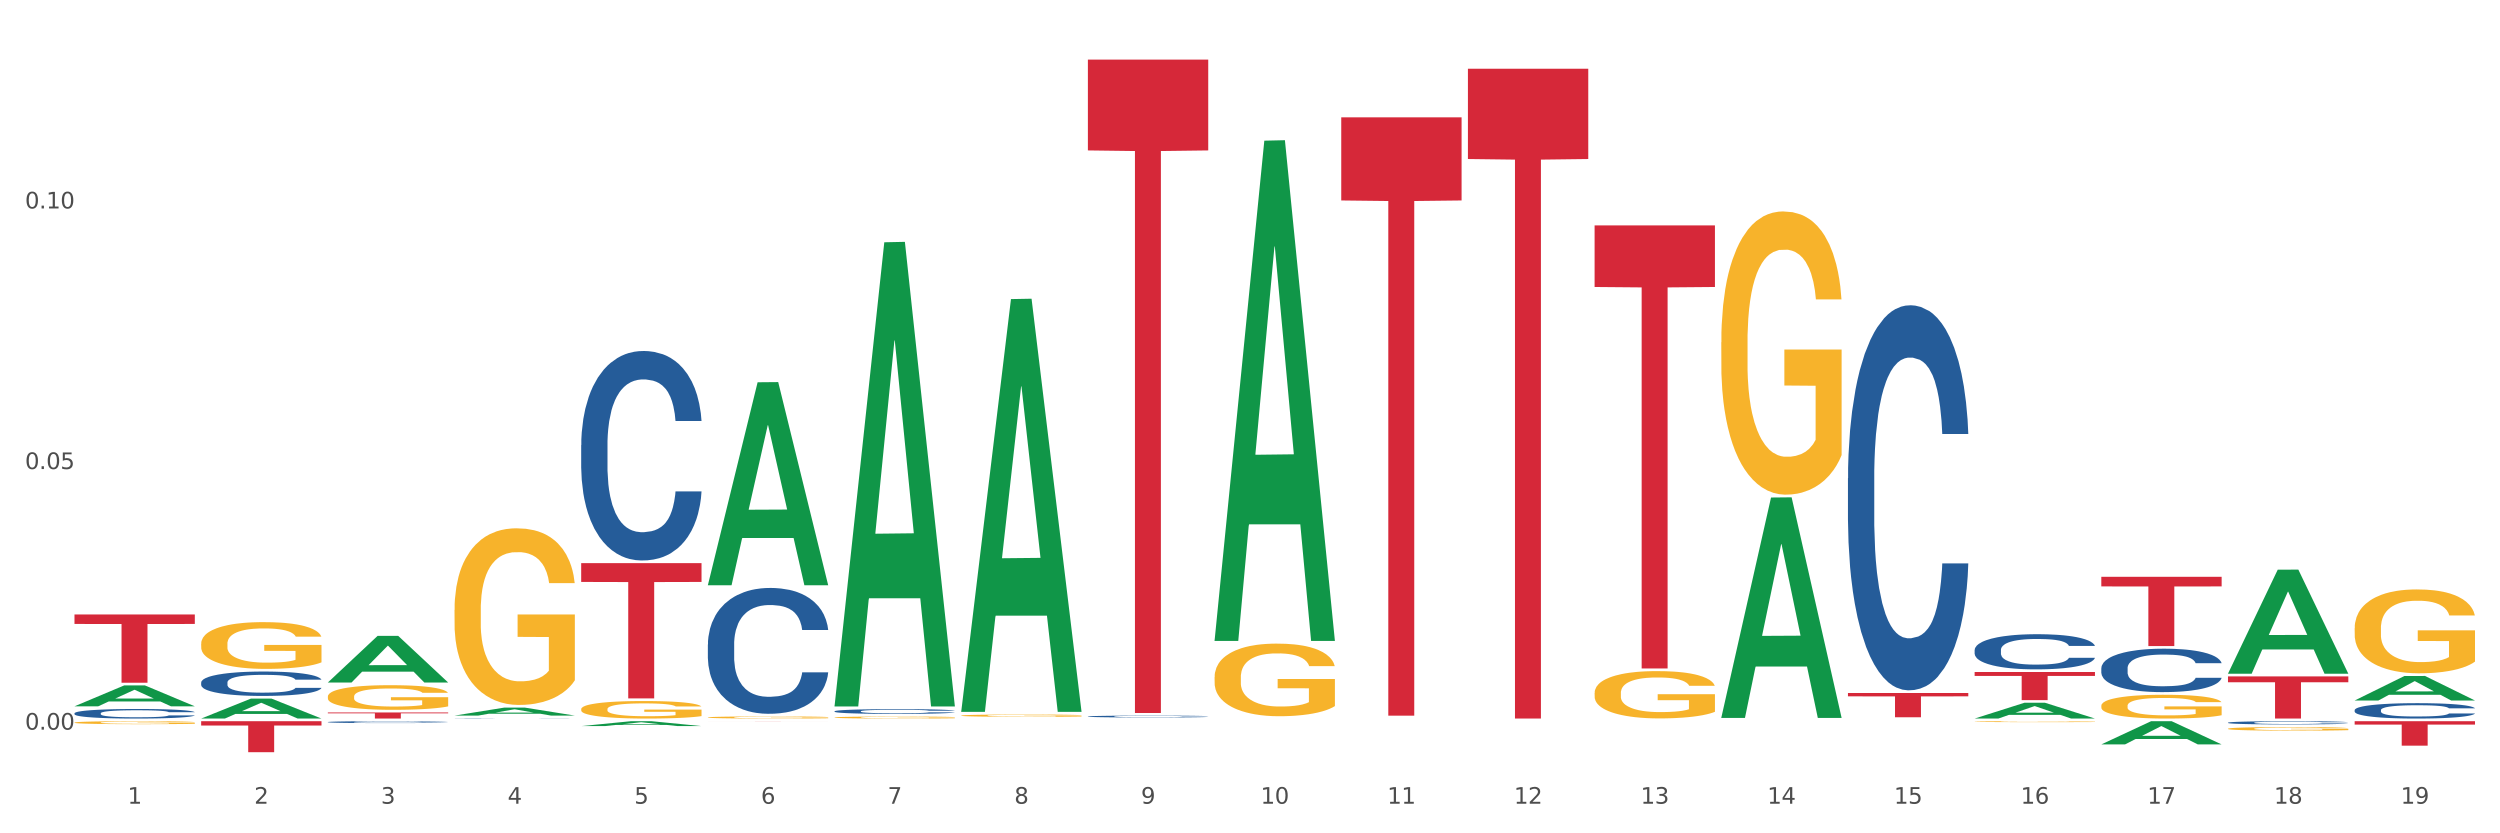 <?xml version="1.0" encoding="utf-8" standalone="no"?>
<!DOCTYPE svg PUBLIC "-//W3C//DTD SVG 1.1//EN"
  "http://www.w3.org/Graphics/SVG/1.1/DTD/svg11.dtd">
<svg xmlns:xlink="http://www.w3.org/1999/xlink" width="1080pt" height="360pt" viewBox="0 0 1080 360" xmlns="http://www.w3.org/2000/svg" version="1.1">
 <rect x="0" y="0" width="1080" height="360" fill="#333333" stroke="none"/>
 <defs>
  <style type="text/css">*{stroke-linejoin: round; stroke-linecap: butt}</style>
 </defs>
 <g id="figure_1">
  <g id="patch_1">
   <path d="M 0 360 
L 1080 360 
L 1080 0 
L 0 0 
z
" style="fill: #ffffff; stroke: #ffffff; stroke-linejoin: miter"/>
  </g>
  <g id="axes_1">
   <g id="matplotlib.axis_1">
    <g id="xtick_1">
     <g id="text_1">
      <!-- 1 -->
      <g style="fill: #4d4d4d" transform="translate(55.115 347.204) scale(0.096 -0.096)">
       <defs>
        <path id="DejaVuSans-31" d="M 794 531 
L 1825 531 
L 1825 4091 
L 703 3866 
L 703 4441 
L 1819 4666 
L 2450 4666 
L 2450 531 
L 3481 531 
L 3481 0 
L 794 0 
L 794 531 
z
" transform="scale(0.016)"/>
       </defs>
       <use xlink:href="#DejaVuSans-31"/>
      </g>
     </g>
    </g>
    <g id="xtick_2">
     <g id="text_2">
      <!-- 2 -->
      <g style="fill: #4d4d4d" transform="translate(109.839 347.204) scale(0.096 -0.096)">
       <defs>
        <path id="DejaVuSans-32" d="M 1228 531 
L 3431 531 
L 3431 0 
L 469 0 
L 469 531 
Q 828 903 1448 1529 
Q 2069 2156 2228 2338 
Q 2531 2678 2651 2914 
Q 2772 3150 2772 3378 
Q 2772 3750 2511 3984 
Q 2250 4219 1831 4219 
Q 1534 4219 1204 4116 
Q 875 4013 500 3803 
L 500 4441 
Q 881 4594 1212 4672 
Q 1544 4750 1819 4750 
Q 2544 4750 2975 4387 
Q 3406 4025 3406 3419 
Q 3406 3131 3298 2873 
Q 3191 2616 2906 2266 
Q 2828 2175 2409 1742 
Q 1991 1309 1228 531 
z
" transform="scale(0.016)"/>
       </defs>
       <use xlink:href="#DejaVuSans-32"/>
      </g>
     </g>
    </g>
    <g id="xtick_3">
     <g id="text_3">
      <!-- 3 -->
      <g style="fill: #4d4d4d" transform="translate(164.564 347.204) scale(0.096 -0.096)">
       <defs>
        <path id="DejaVuSans-33" d="M 2597 2516 
Q 3050 2419 3304 2112 
Q 3559 1806 3559 1356 
Q 3559 666 3084 287 
Q 2609 -91 1734 -91 
Q 1441 -91 1130 -33 
Q 819 25 488 141 
L 488 750 
Q 750 597 1062 519 
Q 1375 441 1716 441 
Q 2309 441 2620 675 
Q 2931 909 2931 1356 
Q 2931 1769 2642 2001 
Q 2353 2234 1838 2234 
L 1294 2234 
L 1294 2753 
L 1863 2753 
Q 2328 2753 2575 2939 
Q 2822 3125 2822 3475 
Q 2822 3834 2567 4026 
Q 2313 4219 1838 4219 
Q 1578 4219 1281 4162 
Q 984 4106 628 3988 
L 628 4550 
Q 988 4650 1302 4700 
Q 1616 4750 1894 4750 
Q 2613 4750 3031 4423 
Q 3450 4097 3450 3541 
Q 3450 3153 3228 2886 
Q 3006 2619 2597 2516 
z
" transform="scale(0.016)"/>
       </defs>
       <use xlink:href="#DejaVuSans-33"/>
      </g>
     </g>
    </g>
    <g id="xtick_4">
     <g id="text_4">
      <!-- 4 -->
      <g style="fill: #4d4d4d" transform="translate(219.288 347.204) scale(0.096 -0.096)">
       <defs>
        <path id="DejaVuSans-34" d="M 2419 4116 
L 825 1625 
L 2419 1625 
L 2419 4116 
z
M 2253 4666 
L 3047 4666 
L 3047 1625 
L 3713 1625 
L 3713 1100 
L 3047 1100 
L 3047 0 
L 2419 0 
L 2419 1100 
L 313 1100 
L 313 1709 
L 2253 4666 
z
" transform="scale(0.016)"/>
       </defs>
       <use xlink:href="#DejaVuSans-34"/>
      </g>
     </g>
    </g>
    <g id="xtick_5">
     <g id="text_5">
      <!-- 5 -->
      <g style="fill: #4d4d4d" transform="translate(274.012 347.204) scale(0.096 -0.096)">
       <defs>
        <path id="DejaVuSans-35" d="M 691 4666 
L 3169 4666 
L 3169 4134 
L 1269 4134 
L 1269 2991 
Q 1406 3038 1543 3061 
Q 1681 3084 1819 3084 
Q 2600 3084 3056 2656 
Q 3513 2228 3513 1497 
Q 3513 744 3044 326 
Q 2575 -91 1722 -91 
Q 1428 -91 1123 -41 
Q 819 9 494 109 
L 494 744 
Q 775 591 1075 516 
Q 1375 441 1709 441 
Q 2250 441 2565 725 
Q 2881 1009 2881 1497 
Q 2881 1984 2565 2268 
Q 2250 2553 1709 2553 
Q 1456 2553 1204 2497 
Q 953 2441 691 2322 
L 691 4666 
z
" transform="scale(0.016)"/>
       </defs>
       <use xlink:href="#DejaVuSans-35"/>
      </g>
     </g>
    </g>
    <g id="xtick_6">
     <g id="text_6">
      <!-- 6 -->
      <g style="fill: #4d4d4d" transform="translate(328.736 347.204) scale(0.096 -0.096)">
       <defs>
        <path id="DejaVuSans-36" d="M 2113 2584 
Q 1688 2584 1439 2293 
Q 1191 2003 1191 1497 
Q 1191 994 1439 701 
Q 1688 409 2113 409 
Q 2538 409 2786 701 
Q 3034 994 3034 1497 
Q 3034 2003 2786 2293 
Q 2538 2584 2113 2584 
z
M 3366 4563 
L 3366 3988 
Q 3128 4100 2886 4159 
Q 2644 4219 2406 4219 
Q 1781 4219 1451 3797 
Q 1122 3375 1075 2522 
Q 1259 2794 1537 2939 
Q 1816 3084 2150 3084 
Q 2853 3084 3261 2657 
Q 3669 2231 3669 1497 
Q 3669 778 3244 343 
Q 2819 -91 2113 -91 
Q 1303 -91 875 529 
Q 447 1150 447 2328 
Q 447 3434 972 4092 
Q 1497 4750 2381 4750 
Q 2619 4750 2861 4703 
Q 3103 4656 3366 4563 
z
" transform="scale(0.016)"/>
       </defs>
       <use xlink:href="#DejaVuSans-36"/>
      </g>
     </g>
    </g>
    <g id="xtick_7">
     <g id="text_7">
      <!-- 7 -->
      <g style="fill: #4d4d4d" transform="translate(383.461 347.204) scale(0.096 -0.096)">
       <defs>
        <path id="DejaVuSans-37" d="M 525 4666 
L 3525 4666 
L 3525 4397 
L 1831 0 
L 1172 0 
L 2766 4134 
L 525 4134 
L 525 4666 
z
" transform="scale(0.016)"/>
       </defs>
       <use xlink:href="#DejaVuSans-37"/>
      </g>
     </g>
    </g>
    <g id="xtick_8">
     <g id="text_8">
      <!-- 8 -->
      <g style="fill: #4d4d4d" transform="translate(438.185 347.204) scale(0.096 -0.096)">
       <defs>
        <path id="DejaVuSans-38" d="M 2034 2216 
Q 1584 2216 1326 1975 
Q 1069 1734 1069 1313 
Q 1069 891 1326 650 
Q 1584 409 2034 409 
Q 2484 409 2743 651 
Q 3003 894 3003 1313 
Q 3003 1734 2745 1975 
Q 2488 2216 2034 2216 
z
M 1403 2484 
Q 997 2584 770 2862 
Q 544 3141 544 3541 
Q 544 4100 942 4425 
Q 1341 4750 2034 4750 
Q 2731 4750 3128 4425 
Q 3525 4100 3525 3541 
Q 3525 3141 3298 2862 
Q 3072 2584 2669 2484 
Q 3125 2378 3379 2068 
Q 3634 1759 3634 1313 
Q 3634 634 3220 271 
Q 2806 -91 2034 -91 
Q 1263 -91 848 271 
Q 434 634 434 1313 
Q 434 1759 690 2068 
Q 947 2378 1403 2484 
z
M 1172 3481 
Q 1172 3119 1398 2916 
Q 1625 2713 2034 2713 
Q 2441 2713 2670 2916 
Q 2900 3119 2900 3481 
Q 2900 3844 2670 4047 
Q 2441 4250 2034 4250 
Q 1625 4250 1398 4047 
Q 1172 3844 1172 3481 
z
" transform="scale(0.016)"/>
       </defs>
       <use xlink:href="#DejaVuSans-38"/>
      </g>
     </g>
    </g>
    <g id="xtick_9">
     <g id="text_9">
      <!-- 9 -->
      <g style="fill: #4d4d4d" transform="translate(492.909 347.204) scale(0.096 -0.096)">
       <defs>
        <path id="DejaVuSans-39" d="M 703 97 
L 703 672 
Q 941 559 1184 500 
Q 1428 441 1663 441 
Q 2288 441 2617 861 
Q 2947 1281 2994 2138 
Q 2813 1869 2534 1725 
Q 2256 1581 1919 1581 
Q 1219 1581 811 2004 
Q 403 2428 403 3163 
Q 403 3881 828 4315 
Q 1253 4750 1959 4750 
Q 2769 4750 3195 4129 
Q 3622 3509 3622 2328 
Q 3622 1225 3098 567 
Q 2575 -91 1691 -91 
Q 1453 -91 1209 -44 
Q 966 3 703 97 
z
M 1959 2075 
Q 2384 2075 2632 2365 
Q 2881 2656 2881 3163 
Q 2881 3666 2632 3958 
Q 2384 4250 1959 4250 
Q 1534 4250 1286 3958 
Q 1038 3666 1038 3163 
Q 1038 2656 1286 2365 
Q 1534 2075 1959 2075 
z
" transform="scale(0.016)"/>
       </defs>
       <use xlink:href="#DejaVuSans-39"/>
      </g>
     </g>
    </g>
    <g id="xtick_10">
     <g id="text_10">
      <!-- 10 -->
      <g style="fill: #4d4d4d" transform="translate(544.58 347.204) scale(0.096 -0.096)">
       <defs>
        <path id="DejaVuSans-30" d="M 2034 4250 
Q 1547 4250 1301 3770 
Q 1056 3291 1056 2328 
Q 1056 1369 1301 889 
Q 1547 409 2034 409 
Q 2525 409 2770 889 
Q 3016 1369 3016 2328 
Q 3016 3291 2770 3770 
Q 2525 4250 2034 4250 
z
M 2034 4750 
Q 2819 4750 3233 4129 
Q 3647 3509 3647 2328 
Q 3647 1150 3233 529 
Q 2819 -91 2034 -91 
Q 1250 -91 836 529 
Q 422 1150 422 2328 
Q 422 3509 836 4129 
Q 1250 4750 2034 4750 
z
" transform="scale(0.016)"/>
       </defs>
       <use xlink:href="#DejaVuSans-31"/>
       <use xlink:href="#DejaVuSans-30" transform="translate(63.623 0)"/>
      </g>
     </g>
    </g>
    <g id="xtick_11">
     <g id="text_11">
      <!-- 11 -->
      <g style="fill: #4d4d4d" transform="translate(599.304 347.204) scale(0.096 -0.096)">
       <use xlink:href="#DejaVuSans-31"/>
       <use xlink:href="#DejaVuSans-31" transform="translate(63.623 0)"/>
      </g>
     </g>
    </g>
    <g id="xtick_12">
     <g id="text_12">
      <!-- 12 -->
      <g style="fill: #4d4d4d" transform="translate(654.028 347.204) scale(0.096 -0.096)">
       <use xlink:href="#DejaVuSans-31"/>
       <use xlink:href="#DejaVuSans-32" transform="translate(63.623 0)"/>
      </g>
     </g>
    </g>
    <g id="xtick_13">
     <g id="text_13">
      <!-- 13 -->
      <g style="fill: #4d4d4d" transform="translate(708.752 347.204) scale(0.096 -0.096)">
       <use xlink:href="#DejaVuSans-31"/>
       <use xlink:href="#DejaVuSans-33" transform="translate(63.623 0)"/>
      </g>
     </g>
    </g>
    <g id="xtick_14">
     <g id="text_14">
      <!-- 14 -->
      <g style="fill: #4d4d4d" transform="translate(763.477 347.204) scale(0.096 -0.096)">
       <use xlink:href="#DejaVuSans-31"/>
       <use xlink:href="#DejaVuSans-34" transform="translate(63.623 0)"/>
      </g>
     </g>
    </g>
    <g id="xtick_15">
     <g id="text_15">
      <!-- 15 -->
      <g style="fill: #4d4d4d" transform="translate(818.201 347.204) scale(0.096 -0.096)">
       <use xlink:href="#DejaVuSans-31"/>
       <use xlink:href="#DejaVuSans-35" transform="translate(63.623 0)"/>
      </g>
     </g>
    </g>
    <g id="xtick_16">
     <g id="text_16">
      <!-- 16 -->
      <g style="fill: #4d4d4d" transform="translate(872.925 347.204) scale(0.096 -0.096)">
       <use xlink:href="#DejaVuSans-31"/>
       <use xlink:href="#DejaVuSans-36" transform="translate(63.623 0)"/>
      </g>
     </g>
    </g>
    <g id="xtick_17">
     <g id="text_17">
      <!-- 17 -->
      <g style="fill: #4d4d4d" transform="translate(927.649 347.204) scale(0.096 -0.096)">
       <use xlink:href="#DejaVuSans-31"/>
       <use xlink:href="#DejaVuSans-37" transform="translate(63.623 0)"/>
      </g>
     </g>
    </g>
    <g id="xtick_18">
     <g id="text_18">
      <!-- 18 -->
      <g style="fill: #4d4d4d" transform="translate(982.374 347.204) scale(0.096 -0.096)">
       <use xlink:href="#DejaVuSans-31"/>
       <use xlink:href="#DejaVuSans-38" transform="translate(63.623 0)"/>
      </g>
     </g>
    </g>
    <g id="xtick_19">
     <g id="text_19">
      <!-- 19 -->
      <g style="fill: #4d4d4d" transform="translate(1037.098 347.204) scale(0.096 -0.096)">
       <use xlink:href="#DejaVuSans-31"/>
       <use xlink:href="#DejaVuSans-39" transform="translate(63.623 0)"/>
      </g>
     </g>
    </g>
    <g id="xtick_20"/>
    <g id="xtick_21"/>
    <g id="xtick_22"/>
    <g id="xtick_23"/>
    <g id="xtick_24"/>
    <g id="xtick_25"/>
    <g id="xtick_26"/>
    <g id="xtick_27"/>
    <g id="xtick_28"/>
    <g id="xtick_29"/>
    <g id="xtick_30"/>
    <g id="xtick_31"/>
    <g id="xtick_32"/>
    <g id="xtick_33"/>
    <g id="xtick_34"/>
    <g id="xtick_35"/>
    <g id="xtick_36"/>
    <g id="xtick_37"/>
   </g>
   <g id="matplotlib.axis_2">
    <g id="ytick_1">
     <g id="text_20">
      <!-- 0.00 -->
      <g style="fill: #4d4d4d" transform="translate(10.8 315.208) scale(0.096 -0.096)">
       <defs>
        <path id="DejaVuSans-2e" d="M 684 794 
L 1344 794 
L 1344 0 
L 684 0 
L 684 794 
z
" transform="scale(0.016)"/>
       </defs>
       <use xlink:href="#DejaVuSans-30"/>
       <use xlink:href="#DejaVuSans-2e" transform="translate(63.623 0)"/>
       <use xlink:href="#DejaVuSans-30" transform="translate(95.41 0)"/>
       <use xlink:href="#DejaVuSans-30" transform="translate(159.033 0)"/>
      </g>
     </g>
    </g>
    <g id="ytick_2">
     <g id="text_21">
      <!-- 0.05 -->
      <g style="fill: #4d4d4d" transform="translate(10.8 202.63) scale(0.096 -0.096)">
       <use xlink:href="#DejaVuSans-30"/>
       <use xlink:href="#DejaVuSans-2e" transform="translate(63.623 0)"/>
       <use xlink:href="#DejaVuSans-30" transform="translate(95.41 0)"/>
       <use xlink:href="#DejaVuSans-35" transform="translate(159.033 0)"/>
      </g>
     </g>
    </g>
    <g id="ytick_3">
     <g id="text_22">
      <!-- 0.10 -->
      <g style="fill: #4d4d4d" transform="translate(10.8 90.053) scale(0.096 -0.096)">
       <use xlink:href="#DejaVuSans-30"/>
       <use xlink:href="#DejaVuSans-2e" transform="translate(63.623 0)"/>
       <use xlink:href="#DejaVuSans-31" transform="translate(95.41 0)"/>
       <use xlink:href="#DejaVuSans-30" transform="translate(159.033 0)"/>
      </g>
     </g>
    </g>
    <g id="ytick_4"/>
    <g id="ytick_5"/>
    <g id="ytick_6"/>
   </g>
   <g id="PolyCollection_1">
    <path d="M 962.488 292.193 
L 1014.476 292.193 
L 1014.476 294.725 
L 994.025 294.743 
L 994.025 310.417 
L 982.815 310.417 
L 982.815 294.743 
L 962.488 294.725 
L 962.488 292.21 
L 962.488 292.193 
z
" clip-path="url(#p34d1c77f2a)" style="fill: #d62839"/>
    <path d="M 1017.212 311.56 
L 1069.2 311.56 
L 1069.2 313.031 
L 1048.75 313.04 
L 1048.75 322.139 
L 1037.539 322.139 
L 1037.539 313.04 
L 1017.212 313.031 
L 1017.212 311.57 
L 1017.212 311.56 
z
" clip-path="url(#p34d1c77f2a)" style="fill: #d62839"/>
    <path d="M 360.521 309.948 
L 360.582 309.947 
L 360.582 309.918 
L 360.705 309.893 
L 361.319 309.834 
L 362.239 309.784 
L 362.914 309.758 
L 363.59 309.736 
L 364.388 309.715 
L 365.37 309.693 
L 367.15 309.66 
L 368.254 309.643 
L 369.605 309.626 
L 372.06 309.6 
L 373.84 309.586 
L 375.681 309.574 
L 378.689 309.559 
L 380.653 309.553 
L 382.74 309.548 
L 385.256 309.545 
L 387.159 309.544 
L 391.333 309.547 
L 394.893 309.554 
L 396.612 309.559 
L 398.821 309.569 
L 399.987 309.575 
L 401.89 309.588 
L 403.854 309.605 
L 405.205 309.619 
L 407.23 309.646 
L 408.765 309.673 
L 410.176 309.707 
L 410.913 309.73 
L 411.465 309.752 
L 411.956 309.776 
L 412.447 309.815 
L 401.399 309.815 
L 400.969 309.787 
L 400.294 309.761 
L 399.312 309.736 
L 398.453 309.72 
L 396.98 309.7 
L 395.629 309.687 
L 394.218 309.677 
L 392.499 309.669 
L 391.149 309.665 
L 389.246 309.662 
L 385.502 309.663 
L 382.985 309.669 
L 381.267 309.677 
L 380.162 309.685 
L 379.18 309.693 
L 378.075 309.704 
L 376.786 309.72 
L 375.865 309.736 
L 374.945 309.755 
L 374.208 309.774 
L 373.533 309.796 
L 372.981 309.82 
L 372.551 309.845 
L 372.183 309.875 
L 371.876 309.925 
L 371.876 310.035 
L 371.999 310.059 
L 372.305 310.092 
L 372.674 310.117 
L 373.287 310.146 
L 373.84 310.166 
L 374.883 310.195 
L 376.05 310.219 
L 376.97 310.234 
L 377.891 310.247 
L 379.487 310.264 
L 381.267 310.278 
L 382.801 310.287 
L 384.888 310.295 
L 386.3 310.298 
L 387.527 310.3 
L 390.535 310.3 
L 392.683 310.298 
L 395.077 310.292 
L 396.918 310.285 
L 398.453 310.276 
L 400.172 310.262 
L 401.276 310.248 
L 401.276 310.082 
L 387.773 310.081 
L 387.773 309.97 
L 412.509 309.97 
L 412.509 310.295 
L 411.465 310.312 
L 410.299 310.327 
L 409.071 310.341 
L 407.23 310.357 
L 405.02 310.373 
L 403.056 310.385 
L 400.969 310.394 
L 398.514 310.403 
L 395.323 310.411 
L 393.358 310.414 
L 390.903 310.416 
L 388.018 310.417 
L 385.502 310.416 
L 383.047 310.412 
L 380.469 310.404 
L 377.952 310.394 
L 376.05 310.384 
L 374.147 310.371 
L 372.121 310.354 
L 370.525 310.338 
L 369.298 310.324 
L 367.948 310.306 
L 366.474 310.282 
L 365.37 310.26 
L 364.388 310.238 
L 363.344 310.209 
L 362.608 310.184 
L 361.871 310.153 
L 361.441 310.13 
L 360.95 310.094 
L 360.582 310.044 
L 360.521 309.948 
z
" clip-path="url(#p34d1c77f2a)" style="fill: #f7b32b"/>
    <path d="M 305.796 309.925 
L 305.858 309.924 
L 305.858 309.894 
L 305.981 309.868 
L 306.594 309.806 
L 307.515 309.754 
L 308.19 309.726 
L 308.865 309.704 
L 309.663 309.681 
L 310.645 309.658 
L 312.425 309.624 
L 313.53 309.606 
L 314.88 309.588 
L 317.336 309.561 
L 319.116 309.546 
L 320.957 309.533 
L 323.965 309.518 
L 325.929 309.512 
L 328.016 309.507 
L 330.532 309.503 
L 332.435 309.502 
L 336.609 309.505 
L 340.169 309.512 
L 341.887 309.518 
L 344.097 309.528 
L 345.263 309.535 
L 347.166 309.548 
L 349.13 309.566 
L 350.48 309.581 
L 352.506 309.609 
L 354.04 309.638 
L 355.452 309.673 
L 356.189 309.697 
L 356.741 309.72 
L 357.232 309.746 
L 357.723 309.786 
L 346.675 309.786 
L 346.245 309.757 
L 345.57 309.73 
L 344.588 309.703 
L 343.729 309.686 
L 342.256 309.665 
L 340.905 309.652 
L 339.493 309.642 
L 337.775 309.634 
L 336.425 309.629 
L 334.522 309.626 
L 330.778 309.627 
L 328.261 309.634 
L 326.542 309.642 
L 325.438 309.649 
L 324.456 309.658 
L 323.351 309.67 
L 322.062 309.687 
L 321.141 309.703 
L 320.22 309.723 
L 319.484 309.743 
L 318.809 309.766 
L 318.256 309.791 
L 317.827 309.817 
L 317.458 309.849 
L 317.151 309.902 
L 317.151 310.016 
L 317.274 310.042 
L 317.581 310.076 
L 317.949 310.102 
L 318.563 310.133 
L 319.116 310.154 
L 320.159 310.184 
L 321.325 310.209 
L 322.246 310.225 
L 323.167 310.238 
L 324.762 310.257 
L 326.542 310.272 
L 328.077 310.281 
L 330.164 310.289 
L 331.576 310.293 
L 332.803 310.294 
L 335.811 310.294 
L 337.959 310.292 
L 340.353 310.286 
L 342.194 310.279 
L 343.729 310.269 
L 345.447 310.254 
L 346.552 310.24 
L 346.552 310.065 
L 333.049 310.065 
L 333.049 309.949 
L 357.784 309.949 
L 357.784 310.289 
L 356.741 310.307 
L 355.575 310.323 
L 354.347 310.337 
L 352.506 310.355 
L 350.296 310.371 
L 348.332 310.383 
L 346.245 310.393 
L 343.79 310.402 
L 340.598 310.411 
L 338.634 310.414 
L 336.179 310.416 
L 333.294 310.417 
L 330.778 310.416 
L 328.322 310.411 
L 325.745 310.404 
L 323.228 310.393 
L 321.325 310.382 
L 319.423 310.369 
L 317.397 310.351 
L 315.801 310.334 
L 314.574 310.319 
L 313.223 310.3 
L 311.75 310.275 
L 310.645 310.253 
L 309.663 310.229 
L 308.62 310.199 
L 307.883 310.173 
L 307.147 310.141 
L 306.717 310.116 
L 306.226 310.079 
L 305.858 310.026 
L 305.796 309.925 
z
" clip-path="url(#p34d1c77f2a)" style="fill: #f7b32b"/>
    <path d="M 32.175 312.154 
L 32.236 312.153 
L 32.236 312.11 
L 32.359 312.074 
L 32.973 311.986 
L 33.894 311.913 
L 34.569 311.875 
L 35.244 311.843 
L 36.042 311.811 
L 37.024 311.779 
L 38.804 311.73 
L 39.909 311.706 
L 41.259 311.68 
L 43.714 311.643 
L 45.494 311.621 
L 47.336 311.604 
L 50.343 311.583 
L 52.307 311.573 
L 54.394 311.566 
L 56.911 311.562 
L 58.814 311.56 
L 62.987 311.564 
L 66.547 311.574 
L 68.266 311.583 
L 70.476 311.597 
L 71.642 311.606 
L 73.544 311.625 
L 75.509 311.65 
L 76.859 311.671 
L 78.884 311.711 
L 80.419 311.75 
L 81.831 311.8 
L 82.567 311.834 
L 83.12 311.865 
L 83.611 311.902 
L 84.102 311.959 
L 73.053 311.959 
L 72.624 311.918 
L 71.949 311.879 
L 70.967 311.842 
L 70.107 311.818 
L 68.634 311.789 
L 67.284 311.77 
L 65.872 311.756 
L 64.153 311.745 
L 62.803 311.739 
L 60.9 311.734 
L 57.156 311.735 
L 54.64 311.745 
L 52.921 311.756 
L 51.816 311.767 
L 50.834 311.779 
L 49.729 311.795 
L 48.44 311.82 
L 47.52 311.842 
L 46.599 311.87 
L 45.863 311.898 
L 45.187 311.931 
L 44.635 311.966 
L 44.205 312.003 
L 43.837 312.047 
L 43.53 312.121 
L 43.53 312.282 
L 43.653 312.318 
L 43.96 312.366 
L 44.328 312.403 
L 44.942 312.446 
L 45.494 312.475 
L 46.538 312.517 
L 47.704 312.553 
L 48.625 312.575 
L 49.545 312.594 
L 51.141 312.619 
L 52.921 312.641 
L 54.456 312.654 
L 56.542 312.665 
L 57.954 312.67 
L 59.182 312.672 
L 62.189 312.672 
L 64.338 312.669 
L 66.731 312.661 
L 68.573 312.65 
L 70.107 312.637 
L 71.826 312.616 
L 72.931 312.596 
L 72.931 312.351 
L 59.427 312.35 
L 59.427 312.187 
L 84.163 312.187 
L 84.163 312.665 
L 83.12 312.69 
L 81.953 312.712 
L 80.726 312.732 
L 78.884 312.757 
L 76.675 312.78 
L 74.711 312.797 
L 72.624 312.811 
L 70.169 312.824 
L 66.977 312.835 
L 65.013 312.84 
L 62.558 312.844 
L 59.673 312.845 
L 57.156 312.842 
L 54.701 312.836 
L 52.123 312.826 
L 49.607 312.811 
L 47.704 312.795 
L 45.801 312.777 
L 43.776 312.752 
L 42.18 312.729 
L 40.952 312.707 
L 39.602 312.68 
L 38.129 312.645 
L 37.024 312.614 
L 36.042 312.581 
L 34.998 312.539 
L 34.262 312.502 
L 33.525 312.456 
L 33.096 312.422 
L 32.605 312.37 
L 32.236 312.296 
L 32.175 312.154 
z
" clip-path="url(#p34d1c77f2a)" style="fill: #f7b32b"/>
    <path d="M 251.072 306.347 
L 251.133 306.34 
L 251.133 306.091 
L 251.256 305.877 
L 251.87 305.359 
L 252.791 304.93 
L 253.466 304.702 
L 254.141 304.516 
L 254.939 304.329 
L 255.921 304.136 
L 257.701 303.852 
L 258.806 303.707 
L 260.156 303.555 
L 262.611 303.334 
L 264.391 303.21 
L 266.233 303.106 
L 269.24 302.982 
L 271.204 302.926 
L 273.291 302.885 
L 275.808 302.857 
L 277.711 302.85 
L 281.884 302.871 
L 285.444 302.933 
L 287.163 302.982 
L 289.373 303.065 
L 290.539 303.12 
L 292.442 303.23 
L 294.406 303.376 
L 295.756 303.5 
L 297.782 303.735 
L 299.316 303.97 
L 300.728 304.26 
L 301.464 304.46 
L 302.017 304.647 
L 302.508 304.861 
L 302.999 305.2 
L 291.951 305.2 
L 291.521 304.958 
L 290.846 304.73 
L 289.864 304.509 
L 289.004 304.371 
L 287.531 304.198 
L 286.181 304.087 
L 284.769 304.004 
L 283.051 303.935 
L 281.7 303.901 
L 279.797 303.873 
L 276.053 303.88 
L 273.537 303.935 
L 271.818 304.004 
L 270.713 304.067 
L 269.731 304.136 
L 268.627 304.232 
L 267.338 304.378 
L 266.417 304.509 
L 265.496 304.675 
L 264.76 304.841 
L 264.084 305.034 
L 263.532 305.241 
L 263.102 305.456 
L 262.734 305.718 
L 262.427 306.154 
L 262.427 307.1 
L 262.55 307.314 
L 262.857 307.598 
L 263.225 307.812 
L 263.839 308.068 
L 264.391 308.24 
L 265.435 308.489 
L 266.601 308.697 
L 267.522 308.828 
L 268.442 308.938 
L 270.038 309.09 
L 271.818 309.215 
L 273.353 309.291 
L 275.44 309.36 
L 276.851 309.388 
L 278.079 309.401 
L 281.086 309.401 
L 283.235 309.381 
L 285.629 309.332 
L 287.47 309.27 
L 289.004 309.194 
L 290.723 309.07 
L 291.828 308.952 
L 291.828 307.508 
L 278.324 307.501 
L 278.324 306.54 
L 303.06 306.54 
L 303.06 309.36 
L 302.017 309.505 
L 300.851 309.636 
L 299.623 309.754 
L 297.782 309.899 
L 295.572 310.037 
L 293.608 310.134 
L 291.521 310.217 
L 289.066 310.293 
L 285.874 310.362 
L 283.91 310.39 
L 281.455 310.41 
L 278.57 310.417 
L 276.053 310.403 
L 273.598 310.369 
L 271.02 310.307 
L 268.504 310.217 
L 266.601 310.127 
L 264.698 310.016 
L 262.673 309.871 
L 261.077 309.733 
L 259.849 309.609 
L 258.499 309.45 
L 257.026 309.242 
L 255.921 309.056 
L 254.939 308.862 
L 253.896 308.614 
L 253.159 308.399 
L 252.422 308.13 
L 251.993 307.929 
L 251.502 307.619 
L 251.133 307.183 
L 251.072 306.347 
z
" clip-path="url(#p34d1c77f2a)" style="fill: #f7b32b"/>
    <path d="M 962.488 314.811 
L 962.549 314.81 
L 962.549 314.759 
L 962.672 314.716 
L 963.286 314.61 
L 964.206 314.523 
L 964.881 314.476 
L 965.557 314.438 
L 966.355 314.4 
L 967.337 314.361 
L 969.117 314.303 
L 970.221 314.273 
L 971.572 314.242 
L 974.027 314.197 
L 975.807 314.172 
L 977.648 314.151 
L 980.656 314.125 
L 982.62 314.114 
L 984.707 314.106 
L 987.223 314.1 
L 989.126 314.099 
L 993.3 314.103 
L 996.86 314.115 
L 998.579 314.125 
L 1000.788 314.142 
L 1001.954 314.153 
L 1003.857 314.176 
L 1005.821 314.206 
L 1007.172 314.231 
L 1009.197 314.279 
L 1010.732 314.327 
L 1012.143 314.386 
L 1012.88 314.427 
L 1013.432 314.465 
L 1013.923 314.509 
L 1014.414 314.578 
L 1003.366 314.578 
L 1002.936 314.528 
L 1002.261 314.482 
L 1001.279 314.437 
L 1000.42 314.408 
L 998.947 314.373 
L 997.596 314.351 
L 996.185 314.334 
L 994.466 314.32 
L 993.116 314.313 
L 991.213 314.307 
L 987.469 314.308 
L 984.952 314.32 
L 983.234 314.334 
L 982.129 314.346 
L 981.147 314.361 
L 980.042 314.38 
L 978.753 314.41 
L 977.832 314.437 
L 976.912 314.47 
L 976.175 314.504 
L 975.5 314.544 
L 974.948 314.586 
L 974.518 314.63 
L 974.15 314.683 
L 973.843 314.772 
L 973.843 314.965 
L 973.966 315.009 
L 974.272 315.066 
L 974.641 315.11 
L 975.255 315.162 
L 975.807 315.197 
L 976.85 315.248 
L 978.017 315.29 
L 978.937 315.317 
L 979.858 315.34 
L 981.454 315.371 
L 983.234 315.396 
L 984.768 315.412 
L 986.855 315.426 
L 988.267 315.431 
L 989.494 315.434 
L 992.502 315.434 
L 994.65 315.43 
L 997.044 315.42 
L 998.885 315.407 
L 1000.42 315.392 
L 1002.139 315.367 
L 1003.243 315.343 
L 1003.243 315.048 
L 989.74 315.047 
L 989.74 314.851 
L 1014.476 314.851 
L 1014.476 315.426 
L 1013.432 315.455 
L 1012.266 315.482 
L 1011.038 315.506 
L 1009.197 315.536 
L 1006.987 315.564 
L 1005.023 315.584 
L 1002.936 315.6 
L 1000.481 315.616 
L 997.29 315.63 
L 995.325 315.636 
L 992.87 315.64 
L 989.985 315.641 
L 987.469 315.638 
L 985.014 315.631 
L 982.436 315.619 
L 979.919 315.6 
L 978.017 315.582 
L 976.114 315.56 
L 974.088 315.53 
L 972.492 315.502 
L 971.265 315.476 
L 969.915 315.444 
L 968.441 315.402 
L 967.337 315.364 
L 966.355 315.324 
L 965.311 315.274 
L 964.575 315.23 
L 963.838 315.175 
L 963.408 315.134 
L 962.917 315.071 
L 962.549 314.982 
L 962.488 314.811 
z
" clip-path="url(#p34d1c77f2a)" style="fill: #f7b32b"/>
    <path d="M 1017.212 271.38 
L 1017.273 271.347 
L 1017.273 270.155 
L 1017.396 269.129 
L 1018.01 266.647 
L 1018.931 264.595 
L 1019.606 263.502 
L 1020.281 262.609 
L 1021.079 261.715 
L 1022.061 260.788 
L 1023.841 259.431 
L 1024.946 258.736 
L 1026.296 258.008 
L 1028.751 256.949 
L 1030.531 256.353 
L 1032.373 255.857 
L 1035.38 255.261 
L 1037.344 254.996 
L 1039.431 254.798 
L 1041.948 254.665 
L 1043.85 254.632 
L 1048.024 254.732 
L 1051.584 255.029 
L 1053.303 255.261 
L 1055.512 255.658 
L 1056.679 255.923 
L 1058.581 256.453 
L 1060.546 257.148 
L 1061.896 257.743 
L 1063.921 258.869 
L 1065.456 259.994 
L 1066.868 261.384 
L 1067.604 262.344 
L 1068.157 263.238 
L 1068.648 264.264 
L 1069.139 265.885 
L 1058.09 265.885 
L 1057.661 264.727 
L 1056.986 263.635 
L 1056.004 262.576 
L 1055.144 261.914 
L 1053.671 261.086 
L 1052.321 260.557 
L 1050.909 260.16 
L 1049.19 259.829 
L 1047.84 259.663 
L 1045.937 259.531 
L 1042.193 259.564 
L 1039.677 259.829 
L 1037.958 260.16 
L 1036.853 260.457 
L 1035.871 260.788 
L 1034.766 261.252 
L 1033.477 261.947 
L 1032.557 262.576 
L 1031.636 263.37 
L 1030.899 264.164 
L 1030.224 265.091 
L 1029.672 266.084 
L 1029.242 267.11 
L 1028.874 268.368 
L 1028.567 270.453 
L 1028.567 274.987 
L 1028.69 276.013 
L 1028.997 277.37 
L 1029.365 278.396 
L 1029.979 279.621 
L 1030.531 280.448 
L 1031.575 281.64 
L 1032.741 282.633 
L 1033.662 283.262 
L 1034.582 283.791 
L 1036.178 284.519 
L 1037.958 285.115 
L 1039.493 285.479 
L 1041.579 285.81 
L 1042.991 285.942 
L 1044.219 286.009 
L 1047.226 286.009 
L 1049.375 285.909 
L 1051.768 285.678 
L 1053.61 285.38 
L 1055.144 285.016 
L 1056.863 284.42 
L 1057.968 283.857 
L 1057.968 276.94 
L 1044.464 276.907 
L 1044.464 272.306 
L 1069.2 272.306 
L 1069.2 285.81 
L 1068.157 286.505 
L 1066.99 287.134 
L 1065.763 287.697 
L 1063.921 288.392 
L 1061.712 289.054 
L 1059.748 289.517 
L 1057.661 289.914 
L 1055.206 290.278 
L 1052.014 290.609 
L 1050.05 290.742 
L 1047.595 290.841 
L 1044.71 290.874 
L 1042.193 290.808 
L 1039.738 290.642 
L 1037.16 290.344 
L 1034.644 289.914 
L 1032.741 289.484 
L 1030.838 288.954 
L 1028.813 288.259 
L 1027.217 287.597 
L 1025.989 287.002 
L 1024.639 286.24 
L 1023.166 285.247 
L 1022.061 284.354 
L 1021.079 283.427 
L 1020.035 282.236 
L 1019.299 281.21 
L 1018.562 279.919 
L 1018.133 278.959 
L 1017.642 277.47 
L 1017.273 275.384 
L 1017.212 271.38 
z
" clip-path="url(#p34d1c77f2a)" style="fill: #f7b32b"/>
    <path d="M 1017.212 306.754 
L 1017.273 306.748 
L 1017.273 306.578 
L 1017.458 306.347 
L 1018.134 305.922 
L 1018.994 305.6 
L 1020.469 305.224 
L 1021.268 305.066 
L 1022.312 304.889 
L 1024.463 304.604 
L 1026.921 304.361 
L 1028.642 304.227 
L 1029.932 304.142 
L 1032.821 303.99 
L 1034.48 303.924 
L 1036.2 303.869 
L 1037.675 303.833 
L 1040.133 303.79 
L 1042.1 303.772 
L 1044.374 303.766 
L 1046.279 303.772 
L 1048.798 303.796 
L 1052.485 303.869 
L 1053.899 303.911 
L 1055.804 303.984 
L 1057.77 304.082 
L 1059.368 304.179 
L 1061.211 304.318 
L 1063.116 304.501 
L 1064.96 304.732 
L 1066.25 304.944 
L 1067.295 305.169 
L 1068.217 305.442 
L 1068.893 305.74 
L 1069.2 305.989 
L 1057.954 305.989 
L 1057.647 305.764 
L 1057.033 305.521 
L 1056.418 305.357 
L 1055.742 305.224 
L 1054.697 305.072 
L 1053.776 304.974 
L 1052.239 304.859 
L 1050.826 304.786 
L 1049.658 304.744 
L 1048.245 304.707 
L 1045.234 304.671 
L 1043.083 304.671 
L 1041.731 304.683 
L 1040.072 304.713 
L 1038.659 304.756 
L 1036.999 304.829 
L 1035.709 304.908 
L 1034.418 305.011 
L 1033.681 305.084 
L 1032.575 305.217 
L 1031.837 305.327 
L 1030.854 305.515 
L 1030.301 305.649 
L 1029.318 305.995 
L 1028.888 306.25 
L 1028.703 306.426 
L 1028.58 306.621 
L 1028.58 307.568 
L 1028.949 307.993 
L 1029.256 308.176 
L 1029.748 308.382 
L 1030.67 308.65 
L 1032.022 308.911 
L 1033.435 309.099 
L 1034.603 309.214 
L 1035.709 309.3 
L 1036.815 309.366 
L 1038.167 309.427 
L 1039.273 309.464 
L 1040.932 309.5 
L 1042.899 309.518 
L 1044.435 309.518 
L 1047.569 309.488 
L 1048.982 309.457 
L 1050.334 309.415 
L 1051.809 309.348 
L 1052.977 309.275 
L 1053.653 309.221 
L 1054.759 309.105 
L 1055.619 308.984 
L 1056.357 308.844 
L 1056.848 308.722 
L 1057.401 308.54 
L 1057.831 308.334 
L 1057.954 308.224 
L 1069.2 308.224 
L 1068.954 308.443 
L 1068.524 308.656 
L 1067.664 308.941 
L 1066.988 309.105 
L 1065.943 309.306 
L 1064.837 309.476 
L 1063.301 309.664 
L 1061.887 309.804 
L 1060.412 309.925 
L 1058.815 310.035 
L 1055.926 310.186 
L 1054.882 310.229 
L 1052.67 310.302 
L 1050.949 310.344 
L 1048.429 310.387 
L 1045.848 310.411 
L 1043.145 310.417 
L 1040.748 310.405 
L 1038.105 310.369 
L 1036.446 310.332 
L 1034.603 310.277 
L 1032.452 310.192 
L 1030.424 310.089 
L 1028.519 309.968 
L 1026.737 309.828 
L 1025.078 309.67 
L 1022.927 309.409 
L 1021.329 309.154 
L 1020.162 308.917 
L 1019.363 308.716 
L 1018.564 308.461 
L 1018.134 308.285 
L 1017.458 307.86 
L 1017.212 307.465 
L 1017.212 306.754 
z
" clip-path="url(#p34d1c77f2a)" style="fill: #255c99"/>
    <path d="M 1017.212 302.603 
L 1017.266 302.593 
L 1038.704 292.027 
L 1047.601 292.017 
L 1069.2 302.622 
L 1058.91 302.622 
L 1054.247 300.153 
L 1032.112 300.153 
L 1031.951 300.193 
L 1027.449 302.622 
L 1017.212 302.622 
L 1017.212 302.603 
L 1034.899 298.679 
L 1051.46 298.669 
L 1043.26 294.278 
L 1043.152 294.258 
L 1043.045 294.288 
L 1034.845 298.669 
L 1034.899 298.679 
L 1017.212 302.603 
z
" clip-path="url(#p34d1c77f2a)" style="fill: #109648"/>
    <path d="M 907.763 304.887 
L 907.825 304.878 
L 907.825 304.54 
L 907.948 304.249 
L 908.561 303.545 
L 909.482 302.963 
L 910.157 302.653 
L 910.832 302.4 
L 911.63 302.146 
L 912.612 301.883 
L 914.392 301.498 
L 915.497 301.301 
L 916.847 301.095 
L 919.303 300.794 
L 921.083 300.625 
L 922.924 300.484 
L 925.932 300.315 
L 927.896 300.24 
L 929.983 300.184 
L 932.499 300.146 
L 934.402 300.137 
L 938.576 300.165 
L 942.136 300.25 
L 943.854 300.315 
L 946.064 300.428 
L 947.23 300.503 
L 949.133 300.653 
L 951.097 300.85 
L 952.447 301.019 
L 954.473 301.339 
L 956.007 301.658 
L 957.419 302.052 
L 958.156 302.324 
L 958.708 302.578 
L 959.199 302.869 
L 959.69 303.329 
L 948.642 303.329 
L 948.212 303 
L 947.537 302.691 
L 946.555 302.39 
L 945.696 302.202 
L 944.223 301.968 
L 942.872 301.817 
L 941.46 301.705 
L 939.742 301.611 
L 938.392 301.564 
L 936.489 301.526 
L 932.745 301.536 
L 930.228 301.611 
L 928.51 301.705 
L 927.405 301.789 
L 926.423 301.883 
L 925.318 302.015 
L 924.029 302.212 
L 923.108 302.39 
L 922.187 302.615 
L 921.451 302.841 
L 920.776 303.104 
L 920.223 303.385 
L 919.794 303.676 
L 919.425 304.033 
L 919.119 304.625 
L 919.119 305.911 
L 919.241 306.202 
L 919.548 306.587 
L 919.916 306.878 
L 920.53 307.225 
L 921.083 307.46 
L 922.126 307.798 
L 923.292 308.079 
L 924.213 308.258 
L 925.134 308.408 
L 926.73 308.615 
L 928.51 308.784 
L 930.044 308.887 
L 932.131 308.981 
L 933.543 309.018 
L 934.77 309.037 
L 937.778 309.037 
L 939.926 309.009 
L 942.32 308.943 
L 944.161 308.859 
L 945.696 308.755 
L 947.414 308.586 
L 948.519 308.427 
L 948.519 306.465 
L 935.016 306.455 
L 935.016 305.15 
L 959.751 305.15 
L 959.751 308.981 
L 958.708 309.178 
L 957.542 309.356 
L 956.314 309.516 
L 954.473 309.713 
L 952.263 309.901 
L 950.299 310.032 
L 948.212 310.145 
L 945.757 310.248 
L 942.565 310.342 
L 940.601 310.38 
L 938.146 310.408 
L 935.261 310.417 
L 932.745 310.398 
L 930.29 310.351 
L 927.712 310.267 
L 925.195 310.145 
L 923.292 310.023 
L 921.39 309.873 
L 919.364 309.676 
L 917.768 309.488 
L 916.541 309.319 
L 915.19 309.103 
L 913.717 308.821 
L 912.612 308.568 
L 911.63 308.305 
L 910.587 307.967 
L 909.85 307.676 
L 909.114 307.31 
L 908.684 307.037 
L 908.193 306.615 
L 907.825 306.023 
L 907.763 304.887 
z
" clip-path="url(#p34d1c77f2a)" style="fill: #f7b32b"/>
    <path d="M 853.039 311.747 
L 853.1 311.746 
L 853.1 311.733 
L 853.223 311.722 
L 853.837 311.694 
L 854.758 311.671 
L 855.433 311.659 
L 856.108 311.649 
L 856.906 311.639 
L 857.888 311.629 
L 859.668 311.614 
L 860.773 311.606 
L 862.123 311.598 
L 864.578 311.586 
L 866.358 311.58 
L 868.2 311.574 
L 871.207 311.567 
L 873.171 311.564 
L 875.258 311.562 
L 877.775 311.561 
L 879.678 311.56 
L 883.851 311.562 
L 887.411 311.565 
L 889.13 311.567 
L 891.34 311.572 
L 892.506 311.575 
L 894.409 311.581 
L 896.373 311.588 
L 897.723 311.595 
L 899.749 311.608 
L 901.283 311.62 
L 902.695 311.636 
L 903.431 311.646 
L 903.984 311.656 
L 904.475 311.668 
L 904.966 311.686 
L 893.918 311.686 
L 893.488 311.673 
L 892.813 311.661 
L 891.831 311.649 
L 890.971 311.641 
L 889.498 311.632 
L 888.148 311.626 
L 886.736 311.622 
L 885.018 311.618 
L 883.667 311.616 
L 881.765 311.615 
L 878.02 311.615 
L 875.504 311.618 
L 873.785 311.622 
L 872.68 311.625 
L 871.698 311.629 
L 870.594 311.634 
L 869.305 311.642 
L 868.384 311.649 
L 867.463 311.658 
L 866.727 311.666 
L 866.051 311.677 
L 865.499 311.688 
L 865.069 311.699 
L 864.701 311.713 
L 864.394 311.736 
L 864.394 311.787 
L 864.517 311.798 
L 864.824 311.813 
L 865.192 311.825 
L 865.806 311.838 
L 866.358 311.848 
L 867.402 311.861 
L 868.568 311.872 
L 869.489 311.879 
L 870.409 311.885 
L 872.005 311.893 
L 873.785 311.899 
L 875.32 311.903 
L 877.407 311.907 
L 878.818 311.909 
L 880.046 311.909 
L 883.053 311.909 
L 885.202 311.908 
L 887.596 311.906 
L 889.437 311.902 
L 890.971 311.898 
L 892.69 311.892 
L 893.795 311.885 
L 893.795 311.809 
L 880.291 311.808 
L 880.291 311.757 
L 905.027 311.757 
L 905.027 311.907 
L 903.984 311.915 
L 902.818 311.922 
L 901.59 311.928 
L 899.749 311.936 
L 897.539 311.943 
L 895.575 311.948 
L 893.488 311.953 
L 891.033 311.957 
L 887.841 311.961 
L 885.877 311.962 
L 883.422 311.963 
L 880.537 311.963 
L 878.02 311.963 
L 875.565 311.961 
L 872.987 311.958 
L 870.471 311.953 
L 868.568 311.948 
L 866.665 311.942 
L 864.64 311.934 
L 863.044 311.927 
L 861.816 311.92 
L 860.466 311.912 
L 858.993 311.901 
L 857.888 311.891 
L 856.906 311.881 
L 855.863 311.867 
L 855.126 311.856 
L 854.389 311.842 
L 853.96 311.831 
L 853.469 311.814 
L 853.1 311.791 
L 853.039 311.747 
z
" clip-path="url(#p34d1c77f2a)" style="fill: #f7b32b"/>
    <path d="M 743.591 147.878 
L 743.652 147.766 
L 743.652 143.743 
L 743.775 140.279 
L 744.388 131.898 
L 745.309 124.969 
L 745.984 121.281 
L 746.66 118.264 
L 747.457 115.247 
L 748.44 112.118 
L 750.22 107.536 
L 751.324 105.19 
L 752.675 102.731 
L 755.13 99.155 
L 756.91 97.144 
L 758.751 95.468 
L 761.759 93.456 
L 763.723 92.562 
L 765.81 91.892 
L 768.326 91.445 
L 770.229 91.333 
L 774.403 91.668 
L 777.963 92.674 
L 779.681 93.456 
L 781.891 94.797 
L 783.057 95.691 
L 784.96 97.479 
L 786.924 99.826 
L 788.275 101.837 
L 790.3 105.637 
L 791.835 109.436 
L 793.246 114.13 
L 793.983 117.37 
L 794.535 120.388 
L 795.026 123.852 
L 795.517 129.327 
L 784.469 129.327 
L 784.039 125.416 
L 783.364 121.728 
L 782.382 118.153 
L 781.523 115.918 
L 780.05 113.124 
L 778.699 111.336 
L 777.288 109.995 
L 775.569 108.877 
L 774.219 108.319 
L 772.316 107.872 
L 768.572 107.983 
L 766.055 108.877 
L 764.337 109.995 
L 763.232 111.001 
L 762.25 112.118 
L 761.145 113.683 
L 759.856 116.029 
L 758.935 118.153 
L 758.015 120.834 
L 757.278 123.516 
L 756.603 126.645 
L 756.051 129.998 
L 755.621 133.462 
L 755.253 137.709 
L 754.946 144.749 
L 754.946 160.058 
L 755.068 163.522 
L 755.375 168.104 
L 755.744 171.568 
L 756.357 175.703 
L 756.91 178.497 
L 757.953 182.52 
L 759.119 185.872 
L 760.04 187.995 
L 760.961 189.783 
L 762.557 192.242 
L 764.337 194.253 
L 765.871 195.483 
L 767.958 196.6 
L 769.37 197.047 
L 770.597 197.27 
L 773.605 197.27 
L 775.753 196.935 
L 778.147 196.153 
L 779.988 195.147 
L 781.523 193.918 
L 783.241 191.907 
L 784.346 190.007 
L 784.346 166.651 
L 770.843 166.54 
L 770.843 151.007 
L 795.579 151.007 
L 795.579 196.6 
L 794.535 198.947 
L 793.369 201.07 
L 792.141 202.97 
L 790.3 205.316 
L 788.09 207.551 
L 786.126 209.116 
L 784.039 210.457 
L 781.584 211.686 
L 778.392 212.804 
L 776.428 213.251 
L 773.973 213.586 
L 771.088 213.698 
L 768.572 213.474 
L 766.117 212.915 
L 763.539 211.91 
L 761.022 210.457 
L 759.119 209.004 
L 757.217 207.216 
L 755.191 204.869 
L 753.595 202.634 
L 752.368 200.623 
L 751.017 198.053 
L 749.544 194.7 
L 748.44 191.683 
L 747.457 188.554 
L 746.414 184.531 
L 745.677 181.067 
L 744.941 176.709 
L 744.511 173.468 
L 744.02 168.439 
L 743.652 161.399 
L 743.591 147.878 
z
" clip-path="url(#p34d1c77f2a)" style="fill: #f7b32b"/>
    <path d="M 688.866 299.364 
L 688.928 299.345 
L 688.928 298.673 
L 689.05 298.095 
L 689.664 296.695 
L 690.585 295.538 
L 691.26 294.922 
L 691.935 294.419 
L 692.733 293.915 
L 693.715 293.392 
L 695.495 292.627 
L 696.6 292.235 
L 697.95 291.825 
L 700.406 291.228 
L 702.186 290.892 
L 704.027 290.612 
L 707.034 290.276 
L 708.999 290.127 
L 711.086 290.015 
L 713.602 289.94 
L 715.505 289.921 
L 719.679 289.977 
L 723.239 290.145 
L 724.957 290.276 
L 727.167 290.5 
L 728.333 290.649 
L 730.236 290.948 
L 732.2 291.34 
L 733.55 291.675 
L 735.576 292.31 
L 737.11 292.944 
L 738.522 293.728 
L 739.258 294.269 
L 739.811 294.773 
L 740.302 295.352 
L 740.793 296.266 
L 729.745 296.266 
L 729.315 295.613 
L 728.64 294.997 
L 727.658 294.4 
L 726.799 294.027 
L 725.325 293.56 
L 723.975 293.262 
L 722.563 293.038 
L 720.845 292.851 
L 719.494 292.758 
L 717.592 292.683 
L 713.848 292.702 
L 711.331 292.851 
L 709.612 293.038 
L 708.508 293.206 
L 707.526 293.392 
L 706.421 293.653 
L 705.132 294.045 
L 704.211 294.4 
L 703.29 294.848 
L 702.554 295.296 
L 701.879 295.818 
L 701.326 296.378 
L 700.897 296.956 
L 700.528 297.666 
L 700.221 298.841 
L 700.221 301.398 
L 700.344 301.976 
L 700.651 302.741 
L 701.019 303.32 
L 701.633 304.01 
L 702.186 304.477 
L 703.229 305.148 
L 704.395 305.708 
L 705.316 306.063 
L 706.237 306.361 
L 707.832 306.772 
L 709.612 307.108 
L 711.147 307.313 
L 713.234 307.5 
L 714.645 307.574 
L 715.873 307.612 
L 718.881 307.612 
L 721.029 307.556 
L 723.423 307.425 
L 725.264 307.257 
L 726.799 307.052 
L 728.517 306.716 
L 729.622 306.399 
L 729.622 302.499 
L 716.119 302.48 
L 716.119 299.886 
L 740.854 299.886 
L 740.854 307.5 
L 739.811 307.891 
L 738.645 308.246 
L 737.417 308.563 
L 735.576 308.955 
L 733.366 309.328 
L 731.402 309.59 
L 729.315 309.814 
L 726.86 310.019 
L 723.668 310.205 
L 721.704 310.28 
L 719.249 310.336 
L 716.364 310.355 
L 713.848 310.317 
L 711.392 310.224 
L 708.814 310.056 
L 706.298 309.814 
L 704.395 309.571 
L 702.492 309.272 
L 700.467 308.881 
L 698.871 308.507 
L 697.643 308.171 
L 696.293 307.742 
L 694.82 307.182 
L 693.715 306.679 
L 692.733 306.156 
L 691.69 305.484 
L 690.953 304.906 
L 690.217 304.178 
L 689.787 303.637 
L 689.296 302.797 
L 688.928 301.622 
L 688.866 299.364 
z
" clip-path="url(#p34d1c77f2a)" style="fill: #f7b32b"/>
    <path d="M 524.693 292.537 
L 524.755 292.508 
L 524.755 291.477 
L 524.878 290.589 
L 525.491 288.44 
L 526.412 286.664 
L 527.087 285.718 
L 527.762 284.945 
L 528.56 284.171 
L 529.542 283.369 
L 531.322 282.194 
L 532.427 281.593 
L 533.778 280.962 
L 536.233 280.045 
L 538.013 279.53 
L 539.854 279.1 
L 542.862 278.584 
L 544.826 278.355 
L 546.913 278.183 
L 549.429 278.069 
L 551.332 278.04 
L 555.506 278.126 
L 559.066 278.384 
L 560.784 278.584 
L 562.994 278.928 
L 564.16 279.157 
L 566.063 279.616 
L 568.027 280.217 
L 569.377 280.733 
L 571.403 281.707 
L 572.937 282.681 
L 574.349 283.884 
L 575.086 284.715 
L 575.638 285.489 
L 576.129 286.377 
L 576.62 287.781 
L 565.572 287.781 
L 565.142 286.778 
L 564.467 285.833 
L 563.485 284.916 
L 562.626 284.343 
L 561.153 283.627 
L 559.802 283.168 
L 558.391 282.824 
L 556.672 282.538 
L 555.322 282.395 
L 553.419 282.28 
L 549.675 282.309 
L 547.158 282.538 
L 545.44 282.824 
L 544.335 283.082 
L 543.353 283.369 
L 542.248 283.77 
L 540.959 284.372 
L 540.038 284.916 
L 539.118 285.603 
L 538.381 286.291 
L 537.706 287.093 
L 537.153 287.953 
L 536.724 288.841 
L 536.355 289.93 
L 536.049 291.735 
L 536.049 295.66 
L 536.171 296.548 
L 536.478 297.722 
L 536.847 298.611 
L 537.46 299.671 
L 538.013 300.387 
L 539.056 301.418 
L 540.222 302.278 
L 541.143 302.822 
L 542.064 303.28 
L 543.66 303.911 
L 545.44 304.426 
L 546.974 304.742 
L 549.061 305.028 
L 550.473 305.143 
L 551.7 305.2 
L 554.708 305.2 
L 556.856 305.114 
L 559.25 304.913 
L 561.091 304.656 
L 562.626 304.34 
L 564.344 303.825 
L 565.449 303.338 
L 565.449 297.35 
L 551.946 297.321 
L 551.946 293.339 
L 576.682 293.339 
L 576.682 305.028 
L 575.638 305.63 
L 574.472 306.174 
L 573.244 306.661 
L 571.403 307.263 
L 569.193 307.836 
L 567.229 308.237 
L 565.142 308.581 
L 562.687 308.896 
L 559.495 309.182 
L 557.531 309.297 
L 555.076 309.383 
L 552.191 309.411 
L 549.675 309.354 
L 547.22 309.211 
L 544.642 308.953 
L 542.125 308.581 
L 540.222 308.208 
L 538.32 307.75 
L 536.294 307.148 
L 534.698 306.575 
L 533.471 306.059 
L 532.12 305.401 
L 530.647 304.541 
L 529.542 303.767 
L 528.56 302.965 
L 527.517 301.934 
L 526.78 301.046 
L 526.044 299.928 
L 525.614 299.098 
L 525.123 297.808 
L 524.755 296.003 
L 524.693 292.537 
z
" clip-path="url(#p34d1c77f2a)" style="fill: #f7b32b"/>
    <path d="M 415.245 309.132 
L 415.306 309.131 
L 415.306 309.099 
L 415.429 309.071 
L 416.043 309.003 
L 416.964 308.947 
L 417.639 308.918 
L 418.314 308.893 
L 419.112 308.869 
L 420.094 308.844 
L 421.874 308.807 
L 422.979 308.788 
L 424.329 308.768 
L 426.784 308.74 
L 428.564 308.723 
L 430.406 308.71 
L 433.413 308.694 
L 435.377 308.686 
L 437.464 308.681 
L 439.981 308.677 
L 441.883 308.677 
L 446.057 308.679 
L 449.617 308.687 
L 451.336 308.694 
L 453.545 308.704 
L 454.712 308.712 
L 456.614 308.726 
L 458.579 308.745 
L 459.929 308.761 
L 461.954 308.792 
L 463.489 308.822 
L 464.901 308.86 
L 465.637 308.886 
L 466.19 308.911 
L 466.681 308.938 
L 467.172 308.983 
L 456.123 308.983 
L 455.694 308.951 
L 455.019 308.921 
L 454.036 308.893 
L 453.177 308.875 
L 451.704 308.852 
L 450.354 308.838 
L 448.942 308.827 
L 447.223 308.818 
L 445.873 308.813 
L 443.97 308.81 
L 440.226 308.811 
L 437.71 308.818 
L 435.991 308.827 
L 434.886 308.835 
L 433.904 308.844 
L 432.799 308.857 
L 431.51 308.875 
L 430.59 308.893 
L 429.669 308.914 
L 428.932 308.936 
L 428.257 308.961 
L 427.705 308.988 
L 427.275 309.016 
L 426.907 309.05 
L 426.6 309.107 
L 426.6 309.23 
L 426.723 309.258 
L 427.03 309.295 
L 427.398 309.323 
L 428.012 309.356 
L 428.564 309.379 
L 429.608 309.411 
L 430.774 309.438 
L 431.695 309.455 
L 432.615 309.47 
L 434.211 309.489 
L 435.991 309.506 
L 437.526 309.515 
L 439.612 309.524 
L 441.024 309.528 
L 442.252 309.53 
L 445.259 309.53 
L 447.408 309.527 
L 449.801 309.521 
L 451.643 309.513 
L 453.177 309.503 
L 454.896 309.487 
L 456.001 309.471 
L 456.001 309.283 
L 442.497 309.282 
L 442.497 309.157 
L 467.233 309.157 
L 467.233 309.524 
L 466.19 309.543 
L 465.023 309.56 
L 463.796 309.576 
L 461.954 309.595 
L 459.745 309.613 
L 457.781 309.625 
L 455.694 309.636 
L 453.239 309.646 
L 450.047 309.655 
L 448.083 309.659 
L 445.628 309.661 
L 442.743 309.662 
L 440.226 309.66 
L 437.771 309.656 
L 435.193 309.648 
L 432.677 309.636 
L 430.774 309.624 
L 428.871 309.61 
L 426.846 309.591 
L 425.25 309.573 
L 424.022 309.557 
L 422.672 309.536 
L 421.199 309.509 
L 420.094 309.485 
L 419.112 309.46 
L 418.068 309.427 
L 417.332 309.399 
L 416.595 309.364 
L 416.166 309.338 
L 415.675 309.298 
L 415.306 309.241 
L 415.245 309.132 
z
" clip-path="url(#p34d1c77f2a)" style="fill: #f7b32b"/>
    <path d="M 962.488 312.187 
L 962.549 312.186 
L 962.549 312.15 
L 962.733 312.102 
L 963.409 312.013 
L 964.27 311.945 
L 965.745 311.866 
L 966.543 311.833 
L 967.588 311.796 
L 969.739 311.736 
L 972.197 311.685 
L 973.918 311.657 
L 975.208 311.639 
L 978.096 311.608 
L 979.756 311.594 
L 981.476 311.582 
L 982.951 311.574 
L 985.409 311.566 
L 987.376 311.562 
L 989.649 311.56 
L 991.554 311.562 
L 994.074 311.567 
L 997.761 311.582 
L 999.174 311.591 
L 1001.079 311.606 
L 1003.046 311.627 
L 1004.643 311.647 
L 1006.487 311.676 
L 1008.392 311.715 
L 1010.236 311.763 
L 1011.526 311.808 
L 1012.571 311.855 
L 1013.492 311.912 
L 1014.168 311.974 
L 1014.476 312.027 
L 1003.23 312.027 
L 1002.923 311.98 
L 1002.308 311.929 
L 1001.694 311.894 
L 1001.018 311.866 
L 999.973 311.834 
L 999.051 311.814 
L 997.515 311.79 
L 996.102 311.774 
L 994.934 311.766 
L 993.521 311.758 
L 990.51 311.75 
L 988.359 311.75 
L 987.007 311.753 
L 985.348 311.759 
L 983.934 311.768 
L 982.275 311.783 
L 980.985 311.8 
L 979.694 311.822 
L 978.957 311.837 
L 977.851 311.865 
L 977.113 311.888 
L 976.13 311.927 
L 975.577 311.955 
L 974.594 312.028 
L 974.163 312.081 
L 973.979 312.118 
L 973.856 312.159 
L 973.856 312.358 
L 974.225 312.447 
L 974.532 312.485 
L 975.024 312.529 
L 975.946 312.585 
L 977.298 312.639 
L 978.711 312.679 
L 979.878 312.703 
L 980.985 312.721 
L 982.091 312.735 
L 983.443 312.748 
L 984.549 312.755 
L 986.208 312.763 
L 988.174 312.767 
L 989.711 312.767 
L 992.845 312.76 
L 994.258 312.754 
L 995.61 312.745 
L 997.085 312.731 
L 998.253 312.716 
L 998.928 312.704 
L 1000.035 312.68 
L 1000.895 312.655 
L 1001.632 312.625 
L 1002.124 312.6 
L 1002.677 312.562 
L 1003.107 312.518 
L 1003.23 312.495 
L 1014.476 312.495 
L 1014.23 312.541 
L 1013.8 312.586 
L 1012.939 312.646 
L 1012.263 312.68 
L 1011.219 312.722 
L 1010.113 312.758 
L 1008.576 312.797 
L 1007.163 312.827 
L 1005.688 312.852 
L 1004.09 312.875 
L 1001.202 312.907 
L 1000.158 312.916 
L 997.945 312.931 
L 996.225 312.94 
L 993.705 312.949 
L 991.124 312.954 
L 988.42 312.955 
L 986.024 312.953 
L 983.381 312.945 
L 981.722 312.937 
L 979.878 312.926 
L 977.728 312.908 
L 975.7 312.887 
L 973.795 312.861 
L 972.013 312.832 
L 970.353 312.799 
L 968.203 312.744 
L 966.605 312.69 
L 965.437 312.641 
L 964.638 312.599 
L 963.84 312.545 
L 963.409 312.508 
L 962.733 312.419 
L 962.488 312.336 
L 962.488 312.187 
z
" clip-path="url(#p34d1c77f2a)" style="fill: #255c99"/>
    <path d="M 853.039 280.8 
L 853.101 280.786 
L 853.101 280.398 
L 853.285 279.871 
L 853.961 278.9 
L 854.821 278.165 
L 856.296 277.305 
L 857.095 276.945 
L 858.14 276.542 
L 860.29 275.891 
L 862.748 275.336 
L 864.469 275.031 
L 865.76 274.837 
L 868.648 274.49 
L 870.307 274.337 
L 872.028 274.212 
L 873.503 274.129 
L 875.961 274.032 
L 877.927 273.991 
L 880.201 273.977 
L 882.106 273.991 
L 884.625 274.046 
L 888.312 274.212 
L 889.726 274.31 
L 891.631 274.476 
L 893.597 274.698 
L 895.195 274.92 
L 897.038 275.239 
L 898.943 275.655 
L 900.787 276.182 
L 902.077 276.667 
L 903.122 277.18 
L 904.044 277.804 
L 904.72 278.484 
L 905.027 279.053 
L 893.782 279.053 
L 893.474 278.539 
L 892.86 277.985 
L 892.245 277.61 
L 891.569 277.305 
L 890.525 276.958 
L 889.603 276.737 
L 888.067 276.473 
L 886.653 276.307 
L 885.486 276.21 
L 884.072 276.126 
L 881.061 276.043 
L 878.91 276.043 
L 877.558 276.071 
L 875.899 276.14 
L 874.486 276.237 
L 872.827 276.404 
L 871.536 276.584 
L 870.246 276.82 
L 869.508 276.986 
L 868.402 277.291 
L 867.665 277.541 
L 866.681 277.971 
L 866.128 278.276 
L 865.145 279.066 
L 864.715 279.649 
L 864.531 280.051 
L 864.408 280.495 
L 864.408 282.658 
L 864.776 283.629 
L 865.084 284.045 
L 865.575 284.517 
L 866.497 285.127 
L 867.849 285.723 
L 869.262 286.153 
L 870.43 286.417 
L 871.536 286.611 
L 872.642 286.764 
L 873.994 286.902 
L 875.1 286.985 
L 876.759 287.069 
L 878.726 287.11 
L 880.262 287.11 
L 883.396 287.041 
L 884.81 286.972 
L 886.162 286.875 
L 887.636 286.722 
L 888.804 286.556 
L 889.48 286.431 
L 890.586 286.167 
L 891.446 285.89 
L 892.184 285.571 
L 892.675 285.294 
L 893.228 284.877 
L 893.659 284.406 
L 893.782 284.156 
L 905.027 284.156 
L 904.781 284.656 
L 904.351 285.141 
L 903.491 285.793 
L 902.815 286.167 
L 901.77 286.625 
L 900.664 287.013 
L 899.128 287.443 
L 897.714 287.762 
L 896.24 288.04 
L 894.642 288.289 
L 891.754 288.636 
L 890.709 288.733 
L 888.497 288.899 
L 886.776 288.996 
L 884.257 289.094 
L 881.676 289.149 
L 878.972 289.163 
L 876.575 289.135 
L 873.933 289.052 
L 872.273 288.969 
L 870.43 288.844 
L 868.279 288.65 
L 866.251 288.414 
L 864.346 288.137 
L 862.564 287.818 
L 860.905 287.457 
L 858.754 286.861 
L 857.156 286.278 
L 855.989 285.737 
L 855.19 285.28 
L 854.391 284.697 
L 853.961 284.295 
L 853.285 283.324 
L 853.039 282.423 
L 853.039 280.8 
z
" clip-path="url(#p34d1c77f2a)" style="fill: #255c99"/>
    <path d="M 907.763 288.661 
L 907.825 288.644 
L 907.825 288.165 
L 908.009 287.513 
L 908.685 286.314 
L 909.545 285.406 
L 911.02 284.343 
L 911.819 283.898 
L 912.864 283.401 
L 915.015 282.596 
L 917.473 281.91 
L 919.193 281.533 
L 920.484 281.294 
L 923.372 280.865 
L 925.031 280.677 
L 926.752 280.522 
L 928.227 280.42 
L 930.685 280.3 
L 932.651 280.248 
L 934.925 280.231 
L 936.83 280.248 
L 939.35 280.317 
L 943.037 280.522 
L 944.45 280.642 
L 946.355 280.848 
L 948.321 281.122 
L 949.919 281.396 
L 951.763 281.79 
L 953.668 282.304 
L 955.511 282.956 
L 956.802 283.555 
L 957.846 284.189 
L 958.768 284.96 
L 959.444 285.8 
L 959.751 286.502 
L 948.506 286.502 
L 948.199 285.868 
L 947.584 285.183 
L 946.97 284.72 
L 946.294 284.343 
L 945.249 283.915 
L 944.327 283.641 
L 942.791 283.315 
L 941.377 283.11 
L 940.21 282.99 
L 938.796 282.887 
L 935.785 282.784 
L 933.635 282.784 
L 932.283 282.818 
L 930.623 282.904 
L 929.21 283.024 
L 927.551 283.23 
L 926.26 283.452 
L 924.97 283.744 
L 924.232 283.949 
L 923.126 284.326 
L 922.389 284.635 
L 921.406 285.166 
L 920.853 285.543 
L 919.869 286.52 
L 919.439 287.239 
L 919.255 287.736 
L 919.132 288.284 
L 919.132 290.958 
L 919.501 292.157 
L 919.808 292.671 
L 920.3 293.254 
L 921.221 294.007 
L 922.573 294.744 
L 923.987 295.275 
L 925.154 295.601 
L 926.26 295.841 
L 927.366 296.029 
L 928.718 296.201 
L 929.825 296.304 
L 931.484 296.406 
L 933.45 296.458 
L 934.986 296.458 
L 938.12 296.372 
L 939.534 296.286 
L 940.886 296.166 
L 942.361 295.978 
L 943.528 295.772 
L 944.204 295.618 
L 945.31 295.293 
L 946.171 294.95 
L 946.908 294.556 
L 947.4 294.213 
L 947.953 293.699 
L 948.383 293.116 
L 948.506 292.808 
L 959.751 292.808 
L 959.506 293.425 
L 959.075 294.025 
L 958.215 294.83 
L 957.539 295.293 
L 956.495 295.858 
L 955.388 296.338 
L 953.852 296.869 
L 952.439 297.263 
L 950.964 297.606 
L 949.366 297.914 
L 946.478 298.343 
L 945.433 298.463 
L 943.221 298.668 
L 941.5 298.788 
L 938.981 298.908 
L 936.4 298.977 
L 933.696 298.994 
L 931.299 298.959 
L 928.657 298.857 
L 926.998 298.754 
L 925.154 298.6 
L 923.003 298.36 
L 920.975 298.068 
L 919.07 297.726 
L 917.288 297.332 
L 915.629 296.886 
L 913.478 296.149 
L 911.881 295.43 
L 910.713 294.761 
L 909.914 294.196 
L 909.115 293.476 
L 908.685 292.979 
L 908.009 291.78 
L 907.763 290.666 
L 907.763 288.661 
z
" clip-path="url(#p34d1c77f2a)" style="fill: #255c99"/>
    <path d="M 798.315 206.617 
L 798.376 206.465 
L 798.376 202.212 
L 798.561 196.439 
L 799.237 185.804 
L 800.097 177.753 
L 801.572 168.334 
L 802.371 164.384 
L 803.415 159.978 
L 805.566 152.838 
L 808.024 146.761 
L 809.745 143.419 
L 811.035 141.292 
L 813.924 137.494 
L 815.583 135.823 
L 817.303 134.455 
L 818.778 133.544 
L 821.236 132.48 
L 823.203 132.025 
L 825.476 131.873 
L 827.381 132.025 
L 829.901 132.632 
L 833.588 134.455 
L 835.001 135.519 
L 836.906 137.342 
L 838.873 139.773 
L 840.471 142.203 
L 842.314 145.697 
L 844.219 150.255 
L 846.063 156.028 
L 847.353 161.345 
L 848.398 166.966 
L 849.32 173.803 
L 849.996 181.247 
L 850.303 187.475 
L 839.057 187.475 
L 838.75 181.854 
L 838.135 175.778 
L 837.521 171.676 
L 836.845 168.334 
L 835.8 164.536 
L 834.879 162.105 
L 833.342 159.218 
L 831.929 157.395 
L 830.761 156.332 
L 829.348 155.42 
L 826.337 154.509 
L 824.186 154.509 
L 822.834 154.813 
L 821.175 155.572 
L 819.761 156.636 
L 818.102 158.459 
L 816.812 160.434 
L 815.521 163.016 
L 814.784 164.839 
L 813.678 168.182 
L 812.94 170.916 
L 811.957 175.626 
L 811.404 178.968 
L 810.421 187.627 
L 809.991 194.008 
L 809.806 198.414 
L 809.683 203.275 
L 809.683 226.975 
L 810.052 237.609 
L 810.359 242.167 
L 810.851 247.332 
L 811.773 254.016 
L 813.125 260.549 
L 814.538 265.258 
L 815.706 268.145 
L 816.812 270.272 
L 817.918 271.943 
L 819.27 273.462 
L 820.376 274.374 
L 822.035 275.285 
L 824.002 275.741 
L 825.538 275.741 
L 828.672 274.981 
L 830.085 274.222 
L 831.437 273.158 
L 832.912 271.487 
L 834.08 269.664 
L 834.756 268.297 
L 835.862 265.41 
L 836.722 262.372 
L 837.46 258.878 
L 837.951 255.839 
L 838.504 251.282 
L 838.934 246.117 
L 839.057 243.382 
L 850.303 243.382 
L 850.057 248.851 
L 849.627 254.168 
L 848.767 261.308 
L 848.091 265.41 
L 847.046 270.424 
L 845.94 274.677 
L 844.404 279.387 
L 842.99 282.881 
L 841.515 285.92 
L 839.918 288.654 
L 837.029 292.452 
L 835.985 293.516 
L 833.772 295.339 
L 832.052 296.402 
L 829.532 297.465 
L 826.951 298.073 
L 824.247 298.225 
L 821.851 297.921 
L 819.208 297.01 
L 817.549 296.098 
L 815.706 294.731 
L 813.555 292.604 
L 811.527 290.021 
L 809.622 286.983 
L 807.84 283.489 
L 806.181 279.539 
L 804.03 273.006 
L 802.432 266.626 
L 801.265 260.701 
L 800.466 255.687 
L 799.667 249.307 
L 799.237 244.901 
L 798.561 234.267 
L 798.315 224.392 
L 798.315 206.617 
z
" clip-path="url(#p34d1c77f2a)" style="fill: #255c99"/>
    <path d="M 360.521 304.826 
L 360.574 304.638 
L 382.013 104.664 
L 390.91 104.476 
L 412.509 305.203 
L 402.218 305.203 
L 397.555 258.461 
L 375.42 258.461 
L 375.26 259.215 
L 370.757 305.203 
L 360.521 305.203 
L 360.521 304.826 
L 378.207 230.567 
L 394.768 230.378 
L 386.568 147.26 
L 386.461 146.883 
L 386.354 147.448 
L 378.154 230.378 
L 378.207 230.567 
L 360.521 304.826 
z
" clip-path="url(#p34d1c77f2a)" style="fill: #109648"/>
    <path d="M 32.175 265.449 
L 84.163 265.449 
L 84.163 269.547 
L 63.713 269.575 
L 63.713 294.937 
L 52.502 294.937 
L 52.502 269.575 
L 32.175 269.547 
L 32.175 265.477 
L 32.175 265.449 
z
" clip-path="url(#p34d1c77f2a)" style="fill: #d62839"/>
    <path d="M 907.763 321.575 
L 907.817 321.565 
L 929.255 311.57 
L 938.152 311.56 
L 959.751 321.593 
L 949.461 321.593 
L 944.798 319.257 
L 922.663 319.257 
L 922.502 319.295 
L 918 321.593 
L 907.763 321.593 
L 907.763 321.575 
L 925.45 317.863 
L 942.011 317.853 
L 933.811 313.699 
L 933.704 313.68 
L 933.597 313.708 
L 925.396 317.853 
L 925.45 317.863 
L 907.763 321.575 
z
" clip-path="url(#p34d1c77f2a)" style="fill: #109648"/>
    <path d="M 962.488 290.965 
L 962.541 290.923 
L 983.98 246.108 
L 992.877 246.066 
L 1014.476 291.05 
L 1004.185 291.05 
L 999.522 280.574 
L 977.387 280.574 
L 977.227 280.743 
L 972.724 291.05 
L 962.488 291.05 
L 962.488 290.965 
L 980.174 274.323 
L 996.735 274.281 
L 988.535 255.654 
L 988.428 255.569 
L 988.321 255.696 
L 980.121 274.281 
L 980.174 274.323 
L 962.488 290.965 
z
" clip-path="url(#p34d1c77f2a)" style="fill: #109648"/>
    <path d="M 853.039 310.404 
L 853.093 310.398 
L 874.531 303.595 
L 883.428 303.589 
L 905.027 310.417 
L 894.737 310.417 
L 890.074 308.827 
L 867.939 308.827 
L 867.778 308.853 
L 863.276 310.417 
L 853.039 310.417 
L 853.039 310.404 
L 870.726 307.878 
L 887.287 307.872 
L 879.087 305.044 
L 878.98 305.032 
L 878.872 305.051 
L 870.672 307.872 
L 870.726 307.878 
L 853.039 310.404 
z
" clip-path="url(#p34d1c77f2a)" style="fill: #109648"/>
    <path d="M 743.591 309.956 
L 743.644 309.866 
L 765.083 214.93 
L 773.979 214.841 
L 795.579 310.135 
L 785.288 310.135 
L 780.625 287.944 
L 758.49 287.944 
L 758.329 288.302 
L 753.827 310.135 
L 743.591 310.135 
L 743.591 309.956 
L 761.277 274.701 
L 777.838 274.612 
L 769.638 235.152 
L 769.531 234.973 
L 769.424 235.242 
L 761.224 274.612 
L 761.277 274.701 
L 743.591 309.956 
z
" clip-path="url(#p34d1c77f2a)" style="fill: #109648"/>
    <path d="M 415.245 307.198 
L 415.299 307.031 
L 436.737 129.208 
L 445.634 129.04 
L 467.233 307.533 
L 456.943 307.533 
L 452.28 265.969 
L 430.145 265.969 
L 429.984 266.639 
L 425.482 307.533 
L 415.245 307.533 
L 415.245 307.198 
L 432.932 241.164 
L 449.493 240.997 
L 441.293 167.085 
L 441.185 166.75 
L 441.078 167.253 
L 432.878 240.997 
L 432.932 241.164 
L 415.245 307.198 
z
" clip-path="url(#p34d1c77f2a)" style="fill: #109648"/>
    <path d="M 141.624 300.918 
L 141.685 300.908 
L 141.685 300.558 
L 141.808 300.257 
L 142.421 299.527 
L 143.342 298.924 
L 144.017 298.604 
L 144.693 298.341 
L 145.49 298.079 
L 146.472 297.806 
L 148.252 297.408 
L 149.357 297.203 
L 150.708 296.99 
L 153.163 296.678 
L 154.943 296.503 
L 156.784 296.358 
L 159.792 296.183 
L 161.756 296.105 
L 163.843 296.046 
L 166.359 296.008 
L 168.262 295.998 
L 172.436 296.027 
L 175.996 296.114 
L 177.714 296.183 
L 179.924 296.299 
L 181.09 296.377 
L 182.993 296.533 
L 184.957 296.737 
L 186.308 296.912 
L 188.333 297.242 
L 189.867 297.573 
L 191.279 297.981 
L 192.016 298.263 
L 192.568 298.526 
L 193.059 298.827 
L 193.55 299.304 
L 182.502 299.304 
L 182.072 298.963 
L 181.397 298.642 
L 180.415 298.331 
L 179.556 298.137 
L 178.083 297.894 
L 176.732 297.738 
L 175.321 297.622 
L 173.602 297.524 
L 172.252 297.476 
L 170.349 297.437 
L 166.605 297.447 
L 164.088 297.524 
L 162.37 297.622 
L 161.265 297.709 
L 160.283 297.806 
L 159.178 297.942 
L 157.889 298.147 
L 156.968 298.331 
L 156.048 298.565 
L 155.311 298.798 
L 154.636 299.07 
L 154.083 299.362 
L 153.654 299.663 
L 153.286 300.033 
L 152.979 300.645 
L 152.979 301.978 
L 153.101 302.279 
L 153.408 302.678 
L 153.777 302.979 
L 154.39 303.339 
L 154.943 303.582 
L 155.986 303.932 
L 157.152 304.224 
L 158.073 304.408 
L 158.994 304.564 
L 160.59 304.778 
L 162.37 304.953 
L 163.904 305.06 
L 165.991 305.157 
L 167.403 305.196 
L 168.63 305.215 
L 171.638 305.215 
L 173.786 305.186 
L 176.18 305.118 
L 178.021 305.031 
L 179.556 304.924 
L 181.274 304.749 
L 182.379 304.583 
L 182.379 302.551 
L 168.876 302.541 
L 168.876 301.19 
L 193.612 301.19 
L 193.612 305.157 
L 192.568 305.361 
L 191.402 305.546 
L 190.174 305.711 
L 188.333 305.915 
L 186.123 306.11 
L 184.159 306.246 
L 182.072 306.363 
L 179.617 306.47 
L 176.425 306.567 
L 174.461 306.606 
L 172.006 306.635 
L 169.121 306.645 
L 166.605 306.625 
L 164.15 306.577 
L 161.572 306.489 
L 159.055 306.363 
L 157.152 306.236 
L 155.25 306.081 
L 153.224 305.877 
L 151.628 305.682 
L 150.401 305.507 
L 149.05 305.283 
L 147.577 304.992 
L 146.472 304.729 
L 145.49 304.457 
L 144.447 304.107 
L 143.71 303.805 
L 142.974 303.426 
L 142.544 303.144 
L 142.053 302.707 
L 141.685 302.094 
L 141.624 300.918 
z
" clip-path="url(#p34d1c77f2a)" style="fill: #f7b32b"/>
    <path d="M 305.796 278.419 
L 305.858 278.369 
L 305.858 276.979 
L 306.042 275.092 
L 306.718 271.616 
L 307.578 268.985 
L 309.053 265.906 
L 309.852 264.615 
L 310.897 263.175 
L 313.048 260.841 
L 315.506 258.855 
L 317.226 257.763 
L 318.517 257.068 
L 321.405 255.827 
L 323.064 255.28 
L 324.785 254.833 
L 326.26 254.536 
L 328.718 254.188 
L 330.684 254.039 
L 332.958 253.989 
L 334.863 254.039 
L 337.382 254.238 
L 341.07 254.833 
L 342.483 255.181 
L 344.388 255.777 
L 346.354 256.571 
L 347.952 257.366 
L 349.796 258.508 
L 351.701 259.997 
L 353.544 261.884 
L 354.835 263.622 
L 355.879 265.459 
L 356.801 267.694 
L 357.477 270.127 
L 357.784 272.162 
L 346.539 272.162 
L 346.232 270.325 
L 345.617 268.339 
L 345.002 266.998 
L 344.327 265.906 
L 343.282 264.665 
L 342.36 263.87 
L 340.824 262.927 
L 339.41 262.331 
L 338.243 261.983 
L 336.829 261.686 
L 333.818 261.388 
L 331.667 261.388 
L 330.316 261.487 
L 328.656 261.735 
L 327.243 262.083 
L 325.584 262.679 
L 324.293 263.324 
L 323.003 264.168 
L 322.265 264.764 
L 321.159 265.856 
L 320.422 266.75 
L 319.439 268.289 
L 318.886 269.382 
L 317.902 272.212 
L 317.472 274.297 
L 317.288 275.737 
L 317.165 277.326 
L 317.165 285.072 
L 317.534 288.548 
L 317.841 290.037 
L 318.332 291.726 
L 319.254 293.91 
L 320.606 296.045 
L 322.02 297.585 
L 323.187 298.528 
L 324.293 299.223 
L 325.399 299.769 
L 326.751 300.266 
L 327.857 300.564 
L 329.517 300.862 
L 331.483 301.011 
L 333.019 301.011 
L 336.153 300.762 
L 337.567 300.514 
L 338.919 300.166 
L 340.394 299.62 
L 341.561 299.024 
L 342.237 298.578 
L 343.343 297.634 
L 344.204 296.641 
L 344.941 295.499 
L 345.433 294.506 
L 345.986 293.016 
L 346.416 291.328 
L 346.539 290.435 
L 357.784 290.435 
L 357.539 292.222 
L 357.108 293.96 
L 356.248 296.294 
L 355.572 297.634 
L 354.527 299.273 
L 353.421 300.663 
L 351.885 302.202 
L 350.472 303.344 
L 348.997 304.337 
L 347.399 305.231 
L 344.511 306.472 
L 343.466 306.82 
L 341.254 307.416 
L 339.533 307.763 
L 337.014 308.111 
L 334.433 308.31 
L 331.729 308.359 
L 329.332 308.26 
L 326.69 307.962 
L 325.031 307.664 
L 323.187 307.217 
L 321.036 306.522 
L 319.008 305.678 
L 317.103 304.685 
L 315.321 303.543 
L 313.662 302.252 
L 311.511 300.117 
L 309.914 298.031 
L 308.746 296.095 
L 307.947 294.456 
L 307.148 292.371 
L 306.718 290.931 
L 306.042 287.455 
L 305.796 284.228 
L 305.796 278.419 
z
" clip-path="url(#p34d1c77f2a)" style="fill: #255c99"/>
    <path d="M 360.521 307.27 
L 360.582 307.268 
L 360.582 307.215 
L 360.766 307.144 
L 361.442 307.013 
L 362.303 306.913 
L 363.778 306.797 
L 364.576 306.748 
L 365.621 306.694 
L 367.772 306.605 
L 370.23 306.53 
L 371.951 306.489 
L 373.241 306.463 
L 376.129 306.416 
L 377.789 306.395 
L 379.509 306.378 
L 380.984 306.367 
L 383.442 306.354 
L 385.409 306.348 
L 387.682 306.346 
L 389.587 306.348 
L 392.107 306.356 
L 395.794 306.378 
L 397.207 306.391 
L 399.112 306.414 
L 401.079 306.444 
L 402.676 306.474 
L 404.52 306.517 
L 406.425 306.573 
L 408.269 306.645 
L 409.559 306.71 
L 410.604 306.78 
L 411.525 306.864 
L 412.201 306.956 
L 412.509 307.033 
L 401.263 307.033 
L 400.956 306.964 
L 400.341 306.889 
L 399.727 306.838 
L 399.051 306.797 
L 398.006 306.75 
L 397.084 306.72 
L 395.548 306.684 
L 394.135 306.662 
L 392.967 306.649 
L 391.554 306.637 
L 388.543 306.626 
L 386.392 306.626 
L 385.04 306.63 
L 383.381 306.639 
L 381.967 306.652 
L 380.308 306.675 
L 379.018 306.699 
L 377.727 306.731 
L 376.99 306.754 
L 375.884 306.795 
L 375.146 306.829 
L 374.163 306.887 
L 373.61 306.928 
L 372.627 307.035 
L 372.196 307.114 
L 372.012 307.168 
L 371.889 307.228 
L 371.889 307.521 
L 372.258 307.652 
L 372.565 307.709 
L 373.057 307.772 
L 373.979 307.855 
L 375.33 307.936 
L 376.744 307.994 
L 377.911 308.03 
L 379.018 308.056 
L 380.124 308.076 
L 381.476 308.095 
L 382.582 308.106 
L 384.241 308.118 
L 386.207 308.123 
L 387.744 308.123 
L 390.878 308.114 
L 392.291 308.105 
L 393.643 308.091 
L 395.118 308.071 
L 396.285 308.048 
L 396.961 308.031 
L 398.068 307.996 
L 398.928 307.958 
L 399.665 307.915 
L 400.157 307.878 
L 400.71 307.821 
L 401.14 307.757 
L 401.263 307.724 
L 412.509 307.724 
L 412.263 307.791 
L 411.833 307.857 
L 410.972 307.945 
L 410.296 307.996 
L 409.252 308.058 
L 408.146 308.11 
L 406.609 308.168 
L 405.196 308.212 
L 403.721 308.249 
L 402.123 308.283 
L 399.235 308.33 
L 398.19 308.343 
L 395.978 308.365 
L 394.258 308.379 
L 391.738 308.392 
L 389.157 308.399 
L 386.453 308.401 
L 384.057 308.397 
L 381.414 308.386 
L 379.755 308.375 
L 377.911 308.358 
L 375.761 308.332 
L 373.733 308.3 
L 371.828 308.262 
L 370.046 308.219 
L 368.386 308.17 
L 366.236 308.09 
L 364.638 308.011 
L 363.47 307.938 
L 362.671 307.876 
L 361.873 307.797 
L 361.442 307.742 
L 360.766 307.611 
L 360.521 307.489 
L 360.521 307.27 
z
" clip-path="url(#p34d1c77f2a)" style="fill: #255c99"/>
    <path d="M 469.969 309.507 
L 470.031 309.506 
L 470.031 309.485 
L 470.215 309.457 
L 470.891 309.406 
L 471.751 309.367 
L 473.226 309.321 
L 474.025 309.302 
L 475.07 309.281 
L 477.22 309.246 
L 479.679 309.217 
L 481.399 309.201 
L 482.69 309.19 
L 485.578 309.172 
L 487.237 309.164 
L 488.958 309.157 
L 490.433 309.153 
L 492.891 309.148 
L 494.857 309.146 
L 497.131 309.145 
L 499.036 309.146 
L 501.555 309.149 
L 505.242 309.157 
L 506.656 309.163 
L 508.561 309.171 
L 510.527 309.183 
L 512.125 309.195 
L 513.969 309.212 
L 515.874 309.234 
L 517.717 309.262 
L 519.008 309.288 
L 520.052 309.315 
L 520.974 309.348 
L 521.65 309.384 
L 521.957 309.414 
L 510.712 309.414 
L 510.404 309.387 
L 509.79 309.357 
L 509.175 309.338 
L 508.499 309.321 
L 507.455 309.303 
L 506.533 309.291 
L 504.997 309.277 
L 503.583 309.268 
L 502.416 309.263 
L 501.002 309.259 
L 497.991 309.254 
L 495.84 309.254 
L 494.488 309.256 
L 492.829 309.26 
L 491.416 309.265 
L 489.757 309.274 
L 488.466 309.283 
L 487.176 309.296 
L 486.438 309.304 
L 485.332 309.321 
L 484.595 309.334 
L 483.611 309.357 
L 483.058 309.373 
L 482.075 309.415 
L 481.645 309.446 
L 481.461 309.467 
L 481.338 309.49 
L 481.338 309.605 
L 481.706 309.657 
L 482.014 309.679 
L 482.505 309.704 
L 483.427 309.736 
L 484.779 309.768 
L 486.192 309.79 
L 487.36 309.804 
L 488.466 309.815 
L 489.572 309.823 
L 490.924 309.83 
L 492.03 309.834 
L 493.69 309.839 
L 495.656 309.841 
L 497.192 309.841 
L 500.326 309.837 
L 501.74 309.834 
L 503.092 309.829 
L 504.566 309.821 
L 505.734 309.812 
L 506.41 309.805 
L 507.516 309.791 
L 508.376 309.776 
L 509.114 309.759 
L 509.605 309.745 
L 510.159 309.723 
L 510.589 309.698 
L 510.712 309.685 
L 521.957 309.685 
L 521.711 309.711 
L 521.281 309.737 
L 520.421 309.771 
L 519.745 309.791 
L 518.7 309.815 
L 517.594 309.836 
L 516.058 309.859 
L 514.645 309.876 
L 513.17 309.89 
L 511.572 309.904 
L 508.684 309.922 
L 507.639 309.927 
L 505.427 309.936 
L 503.706 309.941 
L 501.187 309.946 
L 498.606 309.949 
L 495.902 309.95 
L 493.505 309.948 
L 490.863 309.944 
L 489.204 309.94 
L 487.36 309.933 
L 485.209 309.923 
L 483.181 309.91 
L 481.276 309.896 
L 479.494 309.879 
L 477.835 309.859 
L 475.684 309.828 
L 474.086 309.797 
L 472.919 309.768 
L 472.12 309.744 
L 471.321 309.713 
L 470.891 309.692 
L 470.215 309.64 
L 469.969 309.593 
L 469.969 309.507 
z
" clip-path="url(#p34d1c77f2a)" style="fill: #255c99"/>
    <path d="M 251.072 192.293 
L 251.134 192.21 
L 251.134 189.896 
L 251.318 186.755 
L 251.994 180.969 
L 252.854 176.588 
L 254.329 171.464 
L 255.128 169.315 
L 256.173 166.918 
L 258.323 163.033 
L 260.781 159.727 
L 262.502 157.908 
L 263.793 156.751 
L 266.681 154.685 
L 268.34 153.776 
L 270.061 153.032 
L 271.535 152.536 
L 273.994 151.957 
L 275.96 151.709 
L 278.234 151.627 
L 280.139 151.709 
L 282.658 152.04 
L 286.345 153.032 
L 287.759 153.61 
L 289.664 154.602 
L 291.63 155.925 
L 293.228 157.247 
L 295.071 159.148 
L 296.976 161.628 
L 298.82 164.769 
L 300.11 167.662 
L 301.155 170.72 
L 302.077 174.439 
L 302.753 178.489 
L 303.06 181.878 
L 291.815 181.878 
L 291.507 178.82 
L 290.893 175.514 
L 290.278 173.282 
L 289.602 171.464 
L 288.558 169.397 
L 287.636 168.075 
L 286.1 166.505 
L 284.686 165.513 
L 283.519 164.934 
L 282.105 164.438 
L 279.094 163.942 
L 276.943 163.942 
L 275.591 164.108 
L 273.932 164.521 
L 272.519 165.099 
L 270.86 166.091 
L 269.569 167.166 
L 268.279 168.571 
L 267.541 169.563 
L 266.435 171.381 
L 265.698 172.869 
L 264.714 175.431 
L 264.161 177.25 
L 263.178 181.961 
L 262.748 185.432 
L 262.564 187.829 
L 262.441 190.474 
L 262.441 203.368 
L 262.809 209.154 
L 263.117 211.634 
L 263.608 214.444 
L 264.53 218.081 
L 265.882 221.635 
L 267.295 224.197 
L 268.463 225.768 
L 269.569 226.925 
L 270.675 227.834 
L 272.027 228.661 
L 273.133 229.157 
L 274.792 229.652 
L 276.759 229.9 
L 278.295 229.9 
L 281.429 229.487 
L 282.843 229.074 
L 284.195 228.495 
L 285.669 227.586 
L 286.837 226.594 
L 287.513 225.85 
L 288.619 224.28 
L 289.479 222.627 
L 290.217 220.726 
L 290.708 219.073 
L 291.261 216.593 
L 291.692 213.783 
L 291.815 212.295 
L 303.06 212.295 
L 302.814 215.271 
L 302.384 218.163 
L 301.524 222.048 
L 300.848 224.28 
L 299.803 227.008 
L 298.697 229.322 
L 297.161 231.884 
L 295.747 233.785 
L 294.273 235.438 
L 292.675 236.926 
L 289.787 238.992 
L 288.742 239.571 
L 286.53 240.563 
L 284.809 241.141 
L 282.29 241.72 
L 279.709 242.051 
L 277.005 242.133 
L 274.608 241.968 
L 271.966 241.472 
L 270.306 240.976 
L 268.463 240.232 
L 266.312 239.075 
L 264.284 237.67 
L 262.379 236.017 
L 260.597 234.116 
L 258.938 231.967 
L 256.787 228.413 
L 255.189 224.941 
L 254.022 221.718 
L 253.223 218.99 
L 252.424 215.519 
L 251.994 213.122 
L 251.318 207.336 
L 251.072 201.963 
L 251.072 192.293 
z
" clip-path="url(#p34d1c77f2a)" style="fill: #255c99"/>
    <path d="M 86.899 311.56 
L 138.887 311.56 
L 138.887 313.421 
L 118.437 313.434 
L 118.437 324.95 
L 107.226 324.95 
L 107.226 313.434 
L 86.899 313.421 
L 86.899 311.573 
L 86.899 311.56 
z
" clip-path="url(#p34d1c77f2a)" style="fill: #d62839"/>
    <path d="M 141.624 307.788 
L 193.612 307.788 
L 193.612 308.153 
L 173.161 308.156 
L 173.161 310.417 
L 161.951 310.417 
L 161.951 308.156 
L 141.624 308.153 
L 141.624 307.79 
L 141.624 307.788 
z
" clip-path="url(#p34d1c77f2a)" style="fill: #d62839"/>
    <path d="M 251.072 243.276 
L 303.06 243.276 
L 303.06 251.396 
L 282.61 251.451 
L 282.61 301.707 
L 271.399 301.707 
L 271.399 251.451 
L 251.072 251.396 
L 251.072 243.331 
L 251.072 243.276 
z
" clip-path="url(#p34d1c77f2a)" style="fill: #d62839"/>
    <path d="M 305.796 311.56 
L 357.784 311.56 
L 357.784 311.566 
L 337.334 311.566 
L 337.334 311.598 
L 326.123 311.598 
L 326.123 311.566 
L 305.796 311.566 
L 305.796 311.56 
L 305.796 311.56 
z
" clip-path="url(#p34d1c77f2a)" style="fill: #d62839"/>
    <path d="M 469.969 25.759 
L 521.957 25.759 
L 521.957 64.982 
L 501.507 65.247 
L 501.507 308.002 
L 490.296 308.002 
L 490.296 65.247 
L 469.969 64.982 
L 469.969 26.025 
L 469.969 25.759 
z
" clip-path="url(#p34d1c77f2a)" style="fill: #d62839"/>
    <path d="M 579.418 50.675 
L 631.406 50.675 
L 631.406 86.597 
L 610.956 86.839 
L 610.956 309.163 
L 599.745 309.163 
L 599.745 86.839 
L 579.418 86.597 
L 579.418 50.918 
L 579.418 50.675 
z
" clip-path="url(#p34d1c77f2a)" style="fill: #d62839"/>
    <path d="M 634.142 29.68 
L 686.13 29.68 
L 686.13 68.694 
L 665.68 68.957 
L 665.68 310.417 
L 654.469 310.417 
L 654.469 68.957 
L 634.142 68.694 
L 634.142 29.944 
L 634.142 29.68 
z
" clip-path="url(#p34d1c77f2a)" style="fill: #d62839"/>
    <path d="M 688.866 97.379 
L 740.854 97.379 
L 740.854 123.977 
L 720.404 124.157 
L 720.404 288.778 
L 709.193 288.778 
L 709.193 124.157 
L 688.866 123.977 
L 688.866 97.558 
L 688.866 97.379 
z
" clip-path="url(#p34d1c77f2a)" style="fill: #d62839"/>
    <path d="M 798.315 299.368 
L 850.303 299.368 
L 850.303 300.828 
L 829.853 300.838 
L 829.853 309.872 
L 818.642 309.872 
L 818.642 300.838 
L 798.315 300.828 
L 798.315 299.378 
L 798.315 299.368 
z
" clip-path="url(#p34d1c77f2a)" style="fill: #d62839"/>
    <path d="M 853.039 290.306 
L 905.027 290.306 
L 905.027 291.993 
L 884.577 292.005 
L 884.577 302.446 
L 873.366 302.446 
L 873.366 292.005 
L 853.039 291.993 
L 853.039 290.317 
L 853.039 290.306 
z
" clip-path="url(#p34d1c77f2a)" style="fill: #d62839"/>
    <path d="M 907.763 249.176 
L 959.751 249.176 
L 959.751 253.333 
L 939.301 253.361 
L 939.301 279.088 
L 928.09 279.088 
L 928.09 253.361 
L 907.763 253.333 
L 907.763 249.204 
L 907.763 249.176 
z
" clip-path="url(#p34d1c77f2a)" style="fill: #d62839"/>
    <path d="M 32.175 308.137 
L 32.236 308.133 
L 32.236 308.027 
L 32.421 307.883 
L 33.097 307.619 
L 33.957 307.418 
L 35.432 307.184 
L 36.231 307.085 
L 37.275 306.976 
L 39.426 306.798 
L 41.884 306.647 
L 43.605 306.564 
L 44.895 306.511 
L 47.784 306.416 
L 49.443 306.374 
L 51.164 306.34 
L 52.638 306.318 
L 55.096 306.291 
L 57.063 306.28 
L 59.337 306.276 
L 61.242 306.28 
L 63.761 306.295 
L 67.448 306.34 
L 68.862 306.367 
L 70.767 306.412 
L 72.733 306.473 
L 74.331 306.533 
L 76.174 306.62 
L 78.079 306.734 
L 79.923 306.877 
L 81.213 307.01 
L 82.258 307.15 
L 83.18 307.32 
L 83.856 307.505 
L 84.163 307.66 
L 72.917 307.66 
L 72.61 307.52 
L 71.996 307.369 
L 71.381 307.267 
L 70.705 307.184 
L 69.66 307.089 
L 68.739 307.029 
L 67.202 306.957 
L 65.789 306.911 
L 64.621 306.885 
L 63.208 306.862 
L 60.197 306.84 
L 58.046 306.84 
L 56.694 306.847 
L 55.035 306.866 
L 53.622 306.893 
L 51.962 306.938 
L 50.672 306.987 
L 49.381 307.051 
L 48.644 307.097 
L 47.538 307.18 
L 46.8 307.248 
L 45.817 307.365 
L 45.264 307.448 
L 44.281 307.664 
L 43.851 307.823 
L 43.666 307.933 
L 43.544 308.054 
L 43.544 308.644 
L 43.912 308.908 
L 44.22 309.022 
L 44.711 309.15 
L 45.633 309.317 
L 46.985 309.479 
L 48.398 309.597 
L 49.566 309.668 
L 50.672 309.721 
L 51.778 309.763 
L 53.13 309.801 
L 54.236 309.823 
L 55.895 309.846 
L 57.862 309.858 
L 59.398 309.858 
L 62.532 309.839 
L 63.945 309.82 
L 65.297 309.793 
L 66.772 309.752 
L 67.94 309.706 
L 68.616 309.672 
L 69.722 309.6 
L 70.582 309.525 
L 71.32 309.438 
L 71.811 309.362 
L 72.364 309.249 
L 72.795 309.12 
L 72.917 309.052 
L 84.163 309.052 
L 83.917 309.188 
L 83.487 309.32 
L 82.627 309.498 
L 81.951 309.6 
L 80.906 309.725 
L 79.8 309.831 
L 78.264 309.948 
L 76.85 310.035 
L 75.375 310.111 
L 73.778 310.179 
L 70.89 310.273 
L 69.845 310.3 
L 67.633 310.345 
L 65.912 310.372 
L 63.392 310.398 
L 60.811 310.413 
L 58.108 310.417 
L 55.711 310.41 
L 53.069 310.387 
L 51.409 310.364 
L 49.566 310.33 
L 47.415 310.277 
L 45.387 310.213 
L 43.482 310.137 
L 41.7 310.05 
L 40.041 309.952 
L 37.89 309.789 
L 36.292 309.631 
L 35.125 309.483 
L 34.326 309.358 
L 33.527 309.199 
L 33.097 309.09 
L 32.421 308.825 
L 32.175 308.579 
L 32.175 308.137 
z
" clip-path="url(#p34d1c77f2a)" style="fill: #255c99"/>
    <path d="M 86.899 294.841 
L 86.961 294.831 
L 86.961 294.562 
L 87.145 294.196 
L 87.821 293.522 
L 88.681 293.012 
L 90.156 292.415 
L 90.955 292.165 
L 92 291.886 
L 94.151 291.433 
L 96.609 291.048 
L 98.329 290.837 
L 99.62 290.702 
L 102.508 290.461 
L 104.167 290.355 
L 105.888 290.269 
L 107.363 290.211 
L 109.821 290.143 
L 111.787 290.115 
L 114.061 290.105 
L 115.966 290.115 
L 118.485 290.153 
L 122.172 290.269 
L 123.586 290.336 
L 125.491 290.451 
L 127.457 290.605 
L 129.055 290.759 
L 130.899 290.981 
L 132.804 291.27 
L 134.647 291.635 
L 135.938 291.972 
L 136.982 292.329 
L 137.904 292.762 
L 138.58 293.233 
L 138.887 293.628 
L 127.642 293.628 
L 127.334 293.272 
L 126.72 292.887 
L 126.105 292.627 
L 125.429 292.415 
L 124.385 292.175 
L 123.463 292.021 
L 121.927 291.838 
L 120.513 291.722 
L 119.346 291.655 
L 117.932 291.597 
L 114.921 291.539 
L 112.77 291.539 
L 111.418 291.558 
L 109.759 291.607 
L 108.346 291.674 
L 106.687 291.789 
L 105.396 291.915 
L 104.106 292.078 
L 103.368 292.194 
L 102.262 292.406 
L 101.525 292.579 
L 100.542 292.877 
L 99.988 293.089 
L 99.005 293.638 
L 98.575 294.042 
L 98.391 294.321 
L 98.268 294.629 
L 98.268 296.131 
L 98.637 296.805 
L 98.944 297.094 
L 99.435 297.421 
L 100.357 297.844 
L 101.709 298.258 
L 103.122 298.557 
L 104.29 298.74 
L 105.396 298.874 
L 106.502 298.98 
L 107.854 299.077 
L 108.96 299.134 
L 110.62 299.192 
L 112.586 299.221 
L 114.122 299.221 
L 117.256 299.173 
L 118.67 299.125 
L 120.022 299.057 
L 121.497 298.951 
L 122.664 298.836 
L 123.34 298.749 
L 124.446 298.566 
L 125.307 298.374 
L 126.044 298.152 
L 126.536 297.96 
L 127.089 297.671 
L 127.519 297.344 
L 127.642 297.171 
L 138.887 297.171 
L 138.642 297.517 
L 138.211 297.854 
L 137.351 298.306 
L 136.675 298.566 
L 135.63 298.884 
L 134.524 299.154 
L 132.988 299.452 
L 131.575 299.673 
L 130.1 299.866 
L 128.502 300.039 
L 125.614 300.28 
L 124.569 300.347 
L 122.357 300.463 
L 120.636 300.53 
L 118.117 300.597 
L 115.536 300.636 
L 112.832 300.646 
L 110.435 300.626 
L 107.793 300.569 
L 106.134 300.511 
L 104.29 300.424 
L 102.139 300.289 
L 100.111 300.126 
L 98.206 299.933 
L 96.424 299.712 
L 94.765 299.462 
L 92.614 299.048 
L 91.017 298.643 
L 89.849 298.268 
L 89.05 297.95 
L 88.251 297.546 
L 87.821 297.267 
L 87.145 296.593 
L 86.899 295.967 
L 86.899 294.841 
z
" clip-path="url(#p34d1c77f2a)" style="fill: #255c99"/>
    <path d="M 141.624 311.926 
L 141.685 311.925 
L 141.685 311.904 
L 141.869 311.876 
L 142.545 311.824 
L 143.406 311.785 
L 144.88 311.739 
L 145.679 311.719 
L 146.724 311.698 
L 148.875 311.663 
L 151.333 311.633 
L 153.054 311.617 
L 154.344 311.606 
L 157.232 311.588 
L 158.891 311.58 
L 160.612 311.573 
L 162.087 311.569 
L 164.545 311.563 
L 166.511 311.561 
L 168.785 311.56 
L 170.69 311.561 
L 173.21 311.564 
L 176.897 311.573 
L 178.31 311.578 
L 180.215 311.587 
L 182.182 311.599 
L 183.779 311.611 
L 185.623 311.628 
L 187.528 311.65 
L 189.371 311.679 
L 190.662 311.705 
L 191.707 311.732 
L 192.628 311.765 
L 193.304 311.802 
L 193.612 311.832 
L 182.366 311.832 
L 182.059 311.805 
L 181.444 311.775 
L 180.83 311.755 
L 180.154 311.739 
L 179.109 311.72 
L 178.187 311.708 
L 176.651 311.694 
L 175.238 311.685 
L 174.07 311.68 
L 172.657 311.676 
L 169.645 311.671 
L 167.495 311.671 
L 166.143 311.673 
L 164.484 311.676 
L 163.07 311.681 
L 161.411 311.69 
L 160.12 311.7 
L 158.83 311.713 
L 158.093 311.722 
L 156.986 311.738 
L 156.249 311.751 
L 155.266 311.774 
L 154.713 311.791 
L 153.73 311.833 
L 153.299 311.864 
L 153.115 311.886 
L 152.992 311.91 
L 152.992 312.025 
L 153.361 312.077 
L 153.668 312.1 
L 154.16 312.125 
L 155.081 312.158 
L 156.433 312.19 
L 157.847 312.213 
L 159.014 312.227 
L 160.12 312.237 
L 161.227 312.245 
L 162.579 312.253 
L 163.685 312.257 
L 165.344 312.262 
L 167.31 312.264 
L 168.847 312.264 
L 171.981 312.26 
L 173.394 312.256 
L 174.746 312.251 
L 176.221 312.243 
L 177.388 312.234 
L 178.064 312.227 
L 179.17 312.213 
L 180.031 312.199 
L 180.768 312.181 
L 181.26 312.167 
L 181.813 312.144 
L 182.243 312.119 
L 182.366 312.106 
L 193.612 312.106 
L 193.366 312.132 
L 192.936 312.158 
L 192.075 312.193 
L 191.399 312.213 
L 190.355 312.238 
L 189.249 312.259 
L 187.712 312.282 
L 186.299 312.299 
L 184.824 312.314 
L 183.226 312.327 
L 180.338 312.346 
L 179.293 312.351 
L 177.081 312.36 
L 175.36 312.365 
L 172.841 312.37 
L 170.26 312.373 
L 167.556 312.374 
L 165.16 312.372 
L 162.517 312.368 
L 160.858 312.363 
L 159.014 312.357 
L 156.864 312.346 
L 154.836 312.334 
L 152.931 312.319 
L 151.149 312.302 
L 149.489 312.282 
L 147.339 312.251 
L 145.741 312.219 
L 144.573 312.19 
L 143.774 312.166 
L 142.975 312.135 
L 142.545 312.113 
L 141.869 312.061 
L 141.624 312.013 
L 141.624 311.926 
z
" clip-path="url(#p34d1c77f2a)" style="fill: #255c99"/>
    <path d="M 196.348 310.341 
L 196.409 310.341 
L 196.409 310.337 
L 196.594 310.332 
L 197.27 310.324 
L 198.13 310.317 
L 199.605 310.309 
L 200.404 310.306 
L 201.448 310.302 
L 203.599 310.296 
L 206.057 310.291 
L 207.778 310.288 
L 209.068 310.287 
L 211.957 310.283 
L 213.616 310.282 
L 215.336 310.281 
L 216.811 310.28 
L 219.269 310.279 
L 221.236 310.279 
L 223.509 310.279 
L 225.414 310.279 
L 227.934 310.279 
L 231.621 310.281 
L 233.034 310.282 
L 234.939 310.283 
L 236.906 310.285 
L 238.504 310.287 
L 240.347 310.29 
L 242.252 310.294 
L 244.096 310.299 
L 245.386 310.303 
L 246.431 310.308 
L 247.353 310.314 
L 248.029 310.32 
L 248.336 310.325 
L 237.09 310.325 
L 236.783 310.32 
L 236.168 310.315 
L 235.554 310.312 
L 234.878 310.309 
L 233.833 310.306 
L 232.912 310.304 
L 231.375 310.301 
L 229.962 310.3 
L 228.794 310.299 
L 227.381 310.298 
L 224.37 310.298 
L 222.219 310.298 
L 220.867 310.298 
L 219.208 310.298 
L 217.794 310.299 
L 216.135 310.301 
L 214.845 310.302 
L 213.554 310.305 
L 212.817 310.306 
L 211.711 310.309 
L 210.973 310.311 
L 209.99 310.315 
L 209.437 310.318 
L 208.454 310.325 
L 208.024 310.33 
L 207.839 310.334 
L 207.716 310.338 
L 207.716 310.358 
L 208.085 310.367 
L 208.392 310.371 
L 208.884 310.375 
L 209.806 310.38 
L 211.158 310.386 
L 212.571 310.39 
L 213.739 310.392 
L 214.845 310.394 
L 215.951 310.395 
L 217.303 310.397 
L 218.409 310.397 
L 220.068 310.398 
L 222.035 310.398 
L 223.571 310.398 
L 226.705 310.398 
L 228.118 310.397 
L 229.47 310.396 
L 230.945 310.395 
L 232.113 310.393 
L 232.789 310.392 
L 233.895 310.39 
L 234.755 310.387 
L 235.492 310.384 
L 235.984 310.382 
L 236.537 310.378 
L 236.967 310.374 
L 237.09 310.372 
L 248.336 310.372 
L 248.09 310.376 
L 247.66 310.381 
L 246.8 310.386 
L 246.124 310.39 
L 245.079 310.394 
L 243.973 310.398 
L 242.437 310.402 
L 241.023 310.404 
L 239.548 310.407 
L 237.951 310.409 
L 235.062 310.412 
L 234.018 310.413 
L 231.805 310.415 
L 230.085 310.416 
L 227.565 310.417 
L 224.984 310.417 
L 222.28 310.417 
L 219.884 310.417 
L 217.241 310.416 
L 215.582 310.415 
L 213.739 310.414 
L 211.588 310.413 
L 209.56 310.41 
L 207.655 310.408 
L 205.873 310.405 
L 204.214 310.402 
L 202.063 310.396 
L 200.465 310.391 
L 199.298 310.386 
L 198.499 310.382 
L 197.7 310.376 
L 197.27 310.373 
L 196.594 310.364 
L 196.348 310.356 
L 196.348 310.341 
z
" clip-path="url(#p34d1c77f2a)" style="fill: #255c99"/>
    <path d="M 305.796 252.681 
L 305.85 252.599 
L 327.288 165.141 
L 336.185 165.059 
L 357.784 252.846 
L 347.494 252.846 
L 342.831 232.404 
L 320.696 232.404 
L 320.535 232.733 
L 316.033 252.846 
L 305.796 252.846 
L 305.796 252.681 
L 323.483 220.204 
L 340.044 220.122 
L 331.844 183.77 
L 331.737 183.605 
L 331.63 183.853 
L 323.429 220.122 
L 323.483 220.204 
L 305.796 252.681 
z
" clip-path="url(#p34d1c77f2a)" style="fill: #109648"/>
    <path d="M 141.624 294.817 
L 141.677 294.798 
L 163.116 274.701 
L 172.012 274.682 
L 193.612 294.855 
L 183.321 294.855 
L 178.658 290.157 
L 156.523 290.157 
L 156.362 290.233 
L 151.86 294.855 
L 141.624 294.855 
L 141.624 294.817 
L 159.31 287.354 
L 175.871 287.335 
L 167.671 278.982 
L 167.564 278.944 
L 167.457 279.001 
L 159.257 287.335 
L 159.31 287.354 
L 141.624 294.817 
z
" clip-path="url(#p34d1c77f2a)" style="fill: #109648"/>
    <path d="M 196.348 309.129 
L 196.401 309.126 
L 217.84 305.688 
L 226.737 305.685 
L 248.336 309.135 
L 238.045 309.135 
L 233.383 308.332 
L 211.247 308.332 
L 211.087 308.345 
L 206.585 309.135 
L 196.348 309.135 
L 196.348 309.129 
L 214.034 307.852 
L 230.596 307.849 
L 222.395 306.42 
L 222.288 306.414 
L 222.181 306.424 
L 213.981 307.849 
L 214.034 307.852 
L 196.348 309.129 
z
" clip-path="url(#p34d1c77f2a)" style="fill: #109648"/>
    <path d="M 86.899 278.095 
L 86.961 278.077 
L 86.961 277.413 
L 87.083 276.841 
L 87.697 275.457 
L 88.618 274.313 
L 89.293 273.704 
L 89.968 273.206 
L 90.766 272.708 
L 91.748 272.191 
L 93.528 271.435 
L 94.633 271.048 
L 95.983 270.642 
L 98.439 270.051 
L 100.219 269.719 
L 102.06 269.442 
L 105.067 269.11 
L 107.032 268.963 
L 109.118 268.852 
L 111.635 268.778 
L 113.538 268.76 
L 117.712 268.815 
L 121.272 268.981 
L 122.99 269.11 
L 125.2 269.332 
L 126.366 269.479 
L 128.269 269.775 
L 130.233 270.162 
L 131.583 270.494 
L 133.609 271.121 
L 135.143 271.749 
L 136.555 272.523 
L 137.291 273.058 
L 137.844 273.557 
L 138.335 274.129 
L 138.826 275.033 
L 127.778 275.033 
L 127.348 274.387 
L 126.673 273.778 
L 125.691 273.188 
L 124.832 272.819 
L 123.358 272.357 
L 122.008 272.062 
L 120.596 271.841 
L 118.878 271.656 
L 117.527 271.564 
L 115.625 271.49 
L 111.881 271.509 
L 109.364 271.656 
L 107.645 271.841 
L 106.541 272.007 
L 105.559 272.191 
L 104.454 272.45 
L 103.165 272.837 
L 102.244 273.188 
L 101.323 273.63 
L 100.587 274.073 
L 99.912 274.59 
L 99.359 275.143 
L 98.93 275.715 
L 98.561 276.416 
L 98.254 277.579 
L 98.254 280.106 
L 98.377 280.678 
L 98.684 281.434 
L 99.052 282.006 
L 99.666 282.689 
L 100.219 283.15 
L 101.262 283.814 
L 102.428 284.368 
L 103.349 284.718 
L 104.27 285.014 
L 105.865 285.419 
L 107.645 285.752 
L 109.18 285.954 
L 111.267 286.139 
L 112.678 286.213 
L 113.906 286.25 
L 116.914 286.25 
L 119.062 286.194 
L 121.456 286.065 
L 123.297 285.899 
L 124.832 285.696 
L 126.55 285.364 
L 127.655 285.05 
L 127.655 281.195 
L 114.152 281.176 
L 114.152 278.612 
L 138.887 278.612 
L 138.887 286.139 
L 137.844 286.526 
L 136.678 286.877 
L 135.45 287.191 
L 133.609 287.578 
L 131.399 287.947 
L 129.435 288.205 
L 127.348 288.427 
L 124.893 288.63 
L 121.701 288.814 
L 119.737 288.888 
L 117.282 288.943 
L 114.397 288.962 
L 111.881 288.925 
L 109.425 288.833 
L 106.847 288.667 
L 104.331 288.427 
L 102.428 288.187 
L 100.525 287.892 
L 98.5 287.504 
L 96.904 287.135 
L 95.676 286.803 
L 94.326 286.379 
L 92.853 285.825 
L 91.748 285.327 
L 90.766 284.811 
L 89.723 284.146 
L 88.986 283.575 
L 88.25 282.855 
L 87.82 282.32 
L 87.329 281.49 
L 86.961 280.327 
L 86.899 278.095 
z
" clip-path="url(#p34d1c77f2a)" style="fill: #f7b32b"/>
    <path d="M 524.693 276.49 
L 524.747 276.287 
L 546.185 60.768 
L 555.082 60.565 
L 576.682 276.897 
L 566.391 276.897 
L 561.728 226.521 
L 539.593 226.521 
L 539.432 227.333 
L 534.93 276.897 
L 524.693 276.897 
L 524.693 276.49 
L 542.38 196.458 
L 558.941 196.255 
L 550.741 106.675 
L 550.634 106.269 
L 550.527 106.879 
L 542.327 196.255 
L 542.38 196.458 
L 524.693 276.49 
z
" clip-path="url(#p34d1c77f2a)" style="fill: #109648"/>
    <path d="M 251.072 313.669 
L 251.126 313.667 
L 272.564 311.562 
L 281.461 311.56 
L 303.06 313.673 
L 292.77 313.673 
L 288.107 313.181 
L 265.972 313.181 
L 265.811 313.189 
L 261.309 313.673 
L 251.072 313.673 
L 251.072 313.669 
L 268.759 312.888 
L 285.32 312.886 
L 277.12 312.011 
L 277.013 312.007 
L 276.905 312.013 
L 268.705 312.886 
L 268.759 312.888 
L 251.072 313.669 
z
" clip-path="url(#p34d1c77f2a)" style="fill: #109648"/>
    <path d="M 32.175 305.116 
L 32.229 305.107 
L 53.667 296.089 
L 62.564 296.081 
L 84.163 305.133 
L 73.873 305.133 
L 69.21 303.025 
L 47.075 303.025 
L 46.914 303.059 
L 42.412 305.133 
L 32.175 305.133 
L 32.175 305.116 
L 49.862 301.767 
L 66.423 301.758 
L 58.223 298.01 
L 58.115 297.993 
L 58.008 298.019 
L 49.808 301.758 
L 49.862 301.767 
L 32.175 305.116 
z
" clip-path="url(#p34d1c77f2a)" style="fill: #109648"/>
    <path d="M 86.899 310.401 
L 86.953 310.393 
L 108.391 301.797 
L 117.288 301.789 
L 138.887 310.417 
L 128.597 310.417 
L 123.934 308.408 
L 101.799 308.408 
L 101.638 308.44 
L 97.136 310.417 
L 86.899 310.417 
L 86.899 310.401 
L 104.586 307.209 
L 121.147 307.201 
L 112.947 303.628 
L 112.84 303.612 
L 112.733 303.636 
L 104.532 307.201 
L 104.586 307.209 
L 86.899 310.401 
z
" clip-path="url(#p34d1c77f2a)" style="fill: #109648"/>
    <path d="M 196.348 263.49 
L 196.409 263.42 
L 196.409 260.911 
L 196.532 258.751 
L 197.146 253.523 
L 198.066 249.202 
L 198.742 246.902 
L 199.417 245.02 
L 200.215 243.139 
L 201.197 241.187 
L 202.977 238.329 
L 204.082 236.866 
L 205.432 235.332 
L 207.887 233.102 
L 209.667 231.848 
L 211.508 230.802 
L 214.516 229.548 
L 216.48 228.99 
L 218.567 228.572 
L 221.084 228.293 
L 222.986 228.223 
L 227.16 228.432 
L 230.72 229.06 
L 232.439 229.548 
L 234.648 230.384 
L 235.815 230.942 
L 237.717 232.057 
L 239.681 233.52 
L 241.032 234.775 
L 243.057 237.145 
L 244.592 239.514 
L 246.003 242.442 
L 246.74 244.463 
L 247.292 246.345 
L 247.783 248.505 
L 248.275 251.92 
L 237.226 251.92 
L 236.797 249.481 
L 236.121 247.181 
L 235.139 244.951 
L 234.28 243.557 
L 232.807 241.814 
L 231.457 240.699 
L 230.045 239.863 
L 228.326 239.166 
L 226.976 238.817 
L 225.073 238.539 
L 221.329 238.608 
L 218.813 239.166 
L 217.094 239.863 
L 215.989 240.49 
L 215.007 241.187 
L 213.902 242.163 
L 212.613 243.626 
L 211.693 244.951 
L 210.772 246.623 
L 210.035 248.296 
L 209.36 250.248 
L 208.808 252.339 
L 208.378 254.499 
L 208.01 257.148 
L 207.703 261.539 
L 207.703 271.087 
L 207.826 273.248 
L 208.133 276.105 
L 208.501 278.266 
L 209.115 280.845 
L 209.667 282.587 
L 210.711 285.096 
L 211.877 287.187 
L 212.797 288.511 
L 213.718 289.626 
L 215.314 291.16 
L 217.094 292.414 
L 218.628 293.181 
L 220.715 293.878 
L 222.127 294.157 
L 223.355 294.296 
L 226.362 294.296 
L 228.51 294.087 
L 230.904 293.599 
L 232.746 292.972 
L 234.28 292.205 
L 235.999 290.951 
L 237.104 289.766 
L 237.104 275.199 
L 223.6 275.129 
L 223.6 265.442 
L 248.336 265.442 
L 248.336 293.878 
L 247.292 295.342 
L 246.126 296.666 
L 244.899 297.851 
L 243.057 299.314 
L 240.848 300.708 
L 238.884 301.684 
L 236.797 302.52 
L 234.341 303.287 
L 231.15 303.984 
L 229.186 304.263 
L 226.73 304.472 
L 223.846 304.542 
L 221.329 304.402 
L 218.874 304.054 
L 216.296 303.426 
L 213.779 302.52 
L 211.877 301.614 
L 209.974 300.499 
L 207.948 299.036 
L 206.353 297.642 
L 205.125 296.387 
L 203.775 294.784 
L 202.302 292.693 
L 201.197 290.811 
L 200.215 288.86 
L 199.171 286.351 
L 198.435 284.19 
L 197.698 281.472 
L 197.269 279.451 
L 196.777 276.314 
L 196.409 271.923 
L 196.348 263.49 
z
" clip-path="url(#p34d1c77f2a)" style="fill: #f7b32b"/>
   </g>
  </g>
 </g>
 <defs>
  <clipPath id="p34d1c77f2a">
   <rect x="32.175" y="10.8" width="1037.025" height="329.109"/>
  </clipPath>
 </defs>
</svg>
